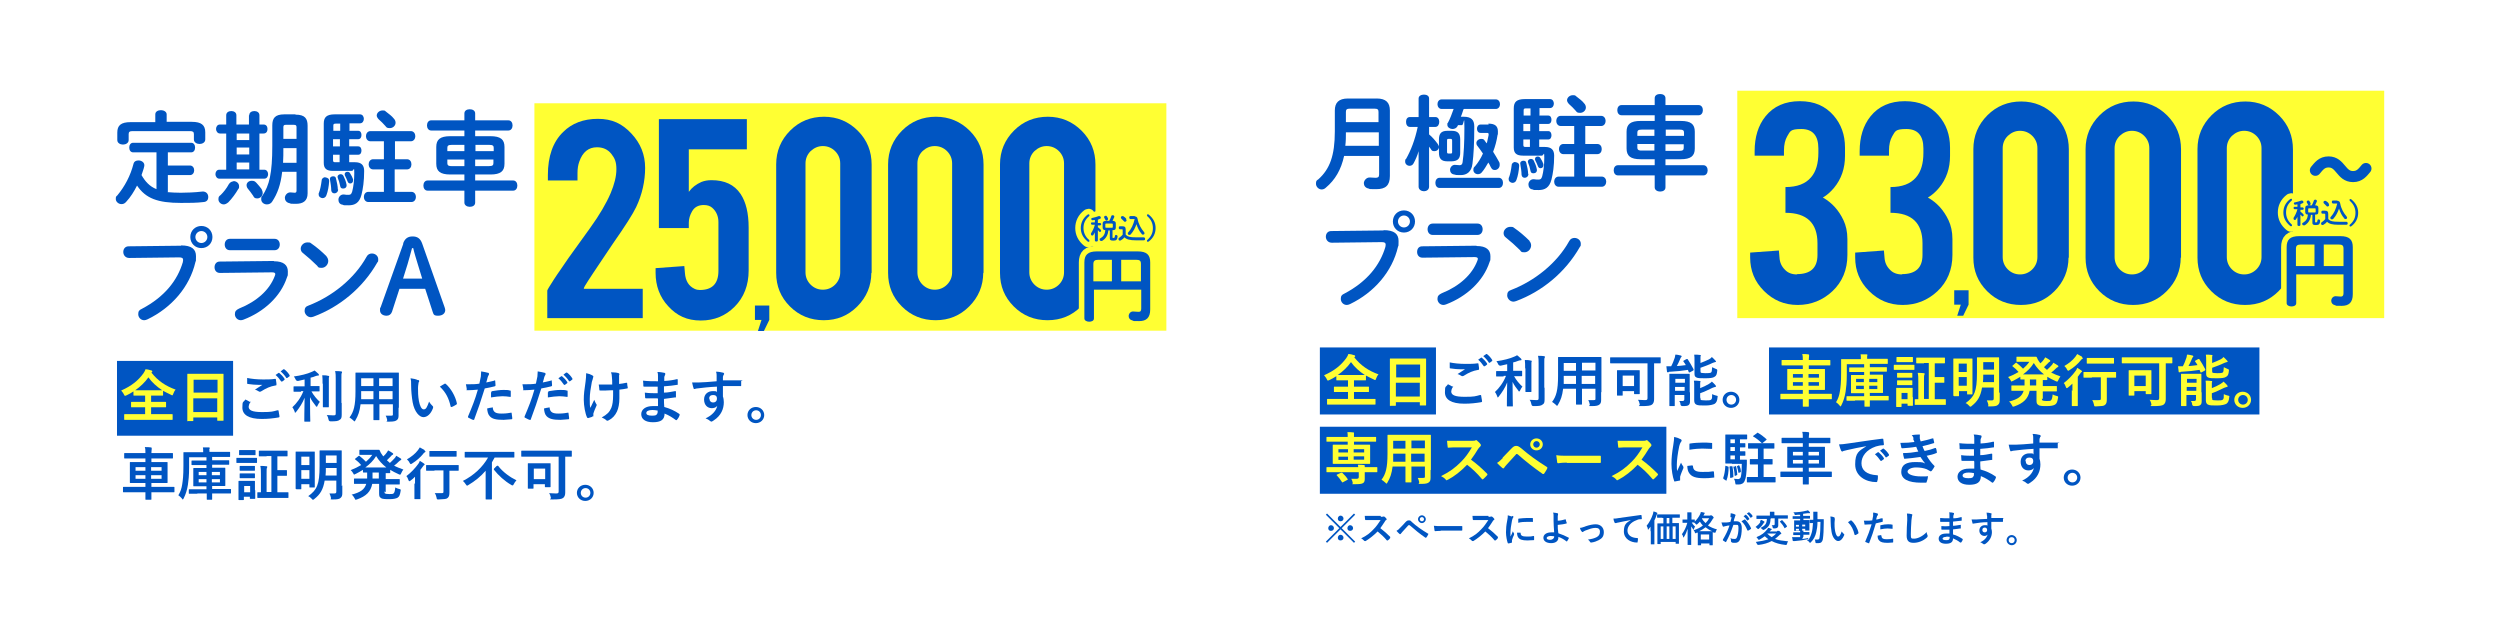 <?xml version="1.0" encoding="UTF-8"?>
<svg id="_レイヤー_1" data-name="レイヤー_1" xmlns="http://www.w3.org/2000/svg" width="294.7mm" height="75mm" version="1.1" viewBox="0 0 835.5 212.6">
  <!-- Generator: Adobe Illustrator 29.5.1, SVG Export Plug-In . SVG Version: 2.1.0 Build 141)  -->
  <defs>
    <style>
      .st0 {
        fill: #0055c2;
      }

      .st1 {
        fill: none;
        stroke: #0055c2;
        stroke-miterlimit: 10;
        stroke-width: 3.7px;
      }

      .st1, .st2, .st3 {
        stroke-linecap: round;
      }

      .st4 {
        fill: #fff;
      }

      .st5, .st2, .st3 {
        fill: #ff3;
      }

      .st2 {
        stroke-width: 3.7px;
      }

      .st2, .st3 {
        stroke: #ff3;
        stroke-linejoin: round;
      }

      .st3 {
        stroke-width: 3.7px;
      }
    </style>
  </defs>
  <rect class="st4" width="835.5" height="212.6"/>
  <g>
    <g>
      <rect class="st5" x="178.6" y="34.5" width="211.2" height="76"/>
      <g>
        <path class="st0" d="M183.1,58.5c0-6.3,1.7-11.1,5.1-14.4,2.9-2.9,6.8-4.4,11.6-4.4s8.1,1.6,11.2,4.9c3.1,3.3,4.6,7.1,4.6,11.5s-1,8.9-3,13.1c-1.1,2.3-3.7,6.4-7.7,12.1-1.1,1.6-2.7,4-4.9,7.3l-1.8,2.7c-1.2,1.8-2.1,3.2-2.7,4.2-.3.5-.4.8-.4,1h19.7v9.8h-31.9v-9.2c0-.2.7-1.4,2.2-3.7.7-1,1.4-2.2,2.3-3.4l2.6-3.8c1.5-2.1,3.9-5.4,7.2-10,3.1-4.3,5.4-8.2,6.9-11.7,1.2-2.9,1.9-5.5,1.9-8s-.6-3.7-1.7-5.1c-1.2-1.5-2.8-2.2-4.8-2.2-2.8,0-4.8,1.6-5.9,4.8-.4,1.1-.6,2.3-.6,3.8v2.5h-9.9v-1.8Z"/>
        <path class="st0" d="M230.2,49.8v14.3c1-1.4,2.4-2.5,4.2-3.3,1-.4,2.1-.6,3.4-.6,4.4,0,7.6,1.5,9.7,4.6,1.8,2.7,2.7,6.4,2.7,11.3v14.3c0,4.9-1.6,9-4.7,12.1-3,3-6.7,4.6-11.3,4.6s-8-1.6-10.9-4.8c-2.8-3-4.2-6.8-4.2-11.1v-1.6l9.6-.7.2,2.3c.2,2.7,1.3,4.4,3.2,5.3.6.3,1.2.4,1.8.4,4.1,0,6.2-2.1,6.2-6.4v-16.3c0-1.9-.7-3.6-2.1-4.8-.7-.6-1.6-.9-2.8-.9-1.8,0-3.1.7-3.9,2.1-.7,1.2-1.1,2.5-1.1,3.8v1.8h-10v-36.4h29.4v10.1h-19.3Z"/>
        <path class="st0" d="M252.3,106.9v-4.8h4.8v4.8l-1.8,3.7h-2l1.2-3.7h-2.2Z"/>
        <path class="st0" d="M291.2,91.1c0,4.4-1.6,8.2-4.7,11.3-3.1,3.1-6.8,4.6-11.2,4.6s-8.2-1.5-11.3-4.6c-3.1-3.1-4.6-6.8-4.6-11.2v-36.3c0-4.4,1.6-8.2,4.7-11.3,3.1-3.1,6.9-4.6,11.3-4.6s8.2,1.6,11.3,4.7c3.1,3.1,4.6,6.9,4.6,11.3v36.3ZM280.8,54.6c0-1.6-.6-3-1.7-4.1-1.1-1.1-2.5-1.7-4.1-1.7s-2.9.6-4.1,1.7c-1.1,1.1-1.7,2.5-1.7,4.1v36.4c0,1.6.6,3,1.7,4.1,1.1,1.1,2.5,1.7,4.1,1.7s3-.6,4.1-1.7c1.1-1.1,1.7-2.5,1.7-4.1v-36.4Z"/>
        <path class="st0" d="M328.6,91.1c0,4.4-1.6,8.2-4.7,11.3-3.1,3.1-6.8,4.6-11.2,4.6s-8.2-1.5-11.3-4.6c-3.1-3.1-4.6-6.8-4.6-11.2v-36.3c0-4.4,1.6-8.2,4.7-11.3,3.1-3.1,6.9-4.6,11.3-4.6s8.2,1.6,11.3,4.7c3.1,3.1,4.6,6.9,4.6,11.3v36.3ZM318.2,54.6c0-1.6-.6-3-1.7-4.1-1.1-1.1-2.5-1.7-4.1-1.7s-2.9.6-4.1,1.7c-1.1,1.1-1.7,2.5-1.7,4.1v36.4c0,1.6.6,3,1.7,4.1,1.1,1.1,2.5,1.7,4.1,1.7s3-.6,4.1-1.7c1.1-1.1,1.7-2.5,1.7-4.1v-36.4Z"/>
        <path class="st0" d="M366,91.1c0,4.4-1.6,8.2-4.7,11.3-3.1,3.1-6.8,4.6-11.2,4.6s-8.2-1.5-11.3-4.6c-3.1-3.1-4.6-6.8-4.6-11.2v-36.3c0-4.4,1.6-8.2,4.7-11.3,3.1-3.1,6.9-4.6,11.3-4.6s8.2,1.6,11.3,4.7c3.1,3.1,4.6,6.9,4.6,11.3v36.3ZM355.6,54.6c0-1.6-.6-3-1.7-4.1-1.1-1.1-2.5-1.7-4.1-1.7s-2.9.6-4.1,1.7c-1.1,1.1-1.7,2.5-1.7,4.1v36.4c0,1.6.6,3,1.7,4.1,1.1,1.1,2.5,1.7,4.1,1.7s3-.6,4.1-1.7c1.1-1.1,1.7-2.5,1.7-4.1v-36.4Z"/>
      </g>
      <g>
        <path class="st2" d="M380.2,84c3.1,0,4.2,1.2,4.2,3.7v15.7c0,2.8-1.3,3.9-3.7,3.9s-1.6,0-2.2-.2c-.9-.2-1.3-.8-1.3-1.5s.6-1.7,1.8-1.5c.4,0,.9.1,1.5.1s.9-.2.9-1.1v-6.3h-15.8v9.6c0,.8-.8,1.1-1.6,1.1s-1.6-.4-1.6-1.1v-18.7c0-2.5,1.1-3.7,4.2-3.7h13.6ZM371.6,94v-7.2h-4.5c-1.3,0-1.7.4-1.7,1.5v5.7h6.2ZM374.7,94h6.6v-5.8c0-1.1-.4-1.4-1.7-1.4h-4.9v7.2Z"/>
        <path class="st0" d="M380.2,84c3.1,0,4.2,1.2,4.2,3.7v15.7c0,2.8-1.3,3.9-3.7,3.9s-1.6,0-2.2-.2c-.9-.2-1.3-.8-1.3-1.5s.6-1.7,1.8-1.5c.4,0,.9.1,1.5.1s.9-.2.9-1.1v-6.3h-15.8v9.6c0,.8-.8,1.1-1.6,1.1s-1.6-.4-1.6-1.1v-18.7c0-2.5,1.1-3.7,4.2-3.7h13.6ZM371.6,94v-7.2h-4.5c-1.3,0-1.7.4-1.7,1.5v5.7h6.2ZM374.7,94h6.6v-5.8c0-1.1-.4-1.4-1.7-1.4h-4.9v7.2Z"/>
        <g>
          <path class="st3" d="M363.5,71.7c0,0,.2-.1.3-.1.2,0,.3.2.3.3s0,.2-.1.3c-1.4,1.2-1.9,2.5-1.9,4s.6,2.9,1.9,4c0,0,.1.2.1.3,0,.2-.2.3-.3.3s-.2,0-.3-.1c-1.6-1.3-2.3-2.8-2.3-4.5s.7-3.3,2.3-4.5Z"/>
          <path class="st3" d="M366.1,77.2c-.2.5-.4.9-.7,1.3-.1.2-.3.2-.4.2-.2,0-.4-.2-.4-.4s0-.2,0-.3c.5-.8,1-1.7,1.3-2.9h-.9c-.2,0-.4-.2-.4-.4s.1-.4.3-.4h1v-.8c-.2,0-.5,0-.7.1-.3,0-.5-.2-.5-.4s.1-.4.4-.4c.7-.1,1.5-.4,2.1-.6,0,0,.1,0,.2,0,.3,0,.5.3.5.5s0,.3-.3.4c-.2.1-.5.2-.7.3v1.1h.7c.2,0,.4.2.4.4s-.1.4-.4.4h-.7v.6c.4.3.7.6,1,.9,0,.1.1.2.1.3,0,.2-.2.4-.4.4s-.2,0-.3-.2c-.1-.1-.2-.3-.4-.4v3.4c0,.3-.2.4-.5.4s-.5-.1-.5-.4v-3.1ZM370.4,77c-.1,1.6-.9,2.8-2.1,3.5,0,0-.2,0-.3,0-.3,0-.5-.2-.5-.5s0-.3.3-.4c1-.6,1.5-1.4,1.6-2.7-.6,0-.9-.3-.9-.9v-1.2c0-.7.3-1,1.2-1h1c.3-.5.5-1,.7-1.6,0-.2.3-.3.5-.3s.5.2.5.4,0,.1,0,.2c-.2.5-.4.9-.6,1.3.3,0,.5,0,.8.2.3.2.3.5.3.8v1.2c0,.8-.4.9-1.1.9v2.4c0,.2,0,.2.3.2s.4,0,.5-.6c0-.3.2-.4.4-.4s.5.2.5.5c-.1,1.1-.4,1.4-1.4,1.4s-1.2-.2-1.2-.8v-2.6h-.5ZM370.3,73c0,0,0,.2,0,.2,0,.3-.3.5-.5.5s-.3,0-.4-.3c-.1-.2-.3-.5-.4-.7,0,0,0-.2,0-.2,0-.2.2-.4.5-.4s.3,0,.4.2c.2.2.3.5.4.7ZM371.5,76.1c.3,0,.4,0,.4-.3v-.8c0-.2,0-.3-.4-.3h-1.7c-.3,0-.4,0-.4.3v.8c0,.3.1.3.4.3h1.7Z"/>
          <path class="st3" d="M376.3,78.5c.6.6,1.4.8,3.4.8s1.7,0,2.5,0c.3,0,.5.2.5.5s-.1.5-.5.5c-.8,0-1.5,0-2.5,0-2.2,0-3.2-.3-3.9-1-.3.4-.7.7-1.2,1-.1,0-.2.1-.3.1-.3,0-.5-.2-.5-.5s0-.3.3-.5c.4-.3.8-.6,1.1-1v-1.5c0-.2,0-.3-.3-.3h-.6c-.3,0-.4-.2-.4-.5s.1-.5.4-.5h.8c.8,0,1.1.3,1.1,1.1v1.6ZM376.3,73.2c.1.1.2.3.2.4,0,.3-.3.5-.5.5s-.3,0-.4-.2c-.3-.3-.5-.5-.8-.8-.1-.1-.2-.2-.2-.4,0-.3.2-.5.5-.5s.2,0,.4.1c.3.2.7.5.9.8ZM379.2,72.3c.6,0,.9.3,1,.9.3,1.7,1.1,3.1,2.1,4.3.1.1.2.3.2.4,0,.3-.2.5-.5.5s-.3,0-.5-.3c-.8-.9-1.3-2-1.7-3.2-.4,1.2-1,2.4-1.9,3.4-.2.2-.3.2-.5.2-.3,0-.5-.2-.5-.5s0-.2.2-.4c1-1.1,1.7-2.6,2.1-4.4,0,0,0,0-.1,0h-1.3c-.2,0-.4-.2-.4-.5s.1-.5.4-.5h1.5Z"/>
          <path class="st3" d="M383.9,80.7c0,0-.2.1-.3.1-.2,0-.3-.2-.3-.3s0-.2.1-.3c1.4-1.2,1.9-2.5,1.9-4s-.6-2.9-1.9-4c0,0-.1-.2-.1-.3,0-.2.2-.3.3-.3s.2,0,.3.1c1.6,1.3,2.3,2.8,2.3,4.5s-.7,3.3-2.3,4.5Z"/>
        </g>
        <g>
          <path class="st0" d="M363.5,71.7c0,0,.2-.1.3-.1.2,0,.3.2.3.3s0,.2-.1.3c-1.4,1.2-1.9,2.5-1.9,4s.6,2.9,1.9,4c0,0,.1.2.1.3,0,.2-.2.3-.3.3s-.2,0-.3-.1c-1.6-1.3-2.3-2.8-2.3-4.5s.7-3.3,2.3-4.5Z"/>
          <path class="st0" d="M366.1,77.2c-.2.5-.4.9-.7,1.3-.1.2-.3.2-.4.2-.2,0-.4-.2-.4-.4s0-.2,0-.3c.5-.8,1-1.7,1.3-2.9h-.9c-.2,0-.4-.2-.4-.4s.1-.4.3-.4h1v-.8c-.2,0-.5,0-.7.1-.3,0-.5-.2-.5-.4s.1-.4.4-.4c.7-.1,1.5-.4,2.1-.6,0,0,.1,0,.2,0,.3,0,.5.3.5.5s0,.3-.3.4c-.2.1-.5.2-.7.3v1.1h.7c.2,0,.4.2.4.4s-.1.4-.4.4h-.7v.6c.4.3.7.6,1,.9,0,.1.1.2.1.3,0,.2-.2.4-.4.4s-.2,0-.3-.2c-.1-.1-.2-.3-.4-.4v3.4c0,.3-.2.4-.5.4s-.5-.1-.5-.4v-3.1ZM370.4,77c-.1,1.6-.9,2.8-2.1,3.5,0,0-.2,0-.3,0-.3,0-.5-.2-.5-.5s0-.3.3-.4c1-.6,1.5-1.4,1.6-2.7-.6,0-.9-.3-.9-.9v-1.2c0-.7.3-1,1.2-1h1c.3-.5.5-1,.7-1.6,0-.2.3-.3.5-.3s.5.2.5.4,0,.1,0,.2c-.2.5-.4.9-.6,1.3.3,0,.5,0,.8.2.3.2.3.5.3.8v1.2c0,.8-.4.9-1.1.9v2.4c0,.2,0,.2.3.2s.4,0,.5-.6c0-.3.2-.4.4-.4s.5.2.5.5c-.1,1.1-.4,1.4-1.4,1.4s-1.2-.2-1.2-.8v-2.6h-.5ZM370.3,73c0,0,0,.2,0,.2,0,.3-.3.5-.5.5s-.3,0-.4-.3c-.1-.2-.3-.5-.4-.7,0,0,0-.2,0-.2,0-.2.2-.4.5-.4s.3,0,.4.2c.2.2.3.5.4.7ZM371.5,76.1c.3,0,.4,0,.4-.3v-.8c0-.2,0-.3-.4-.3h-1.7c-.3,0-.4,0-.4.3v.8c0,.3.1.3.4.3h1.7Z"/>
          <path class="st0" d="M376.3,78.5c.6.6,1.4.8,3.4.8s1.7,0,2.5,0c.3,0,.5.2.5.5s-.1.5-.5.5c-.8,0-1.5,0-2.5,0-2.2,0-3.2-.3-3.9-1-.3.4-.7.7-1.2,1-.1,0-.2.1-.3.1-.3,0-.5-.2-.5-.5s0-.3.3-.5c.4-.3.8-.6,1.1-1v-1.5c0-.2,0-.3-.3-.3h-.6c-.3,0-.4-.2-.4-.5s.1-.5.4-.5h.8c.8,0,1.1.3,1.1,1.1v1.6ZM376.3,73.2c.1.1.2.3.2.4,0,.3-.3.5-.5.5s-.3,0-.4-.2c-.3-.3-.5-.5-.8-.8-.1-.1-.2-.2-.2-.4,0-.3.2-.5.5-.5s.2,0,.4.1c.3.2.7.5.9.8ZM379.2,72.3c.6,0,.9.3,1,.9.3,1.7,1.1,3.1,2.1,4.3.1.1.2.3.2.4,0,.3-.2.5-.5.5s-.3,0-.5-.3c-.8-.9-1.3-2-1.7-3.2-.4,1.2-1,2.4-1.9,3.4-.2.2-.3.2-.5.2-.3,0-.5-.2-.5-.5s0-.2.2-.4c1-1.1,1.7-2.6,2.1-4.4,0,0,0,0-.1,0h-1.3c-.2,0-.4-.2-.4-.5s.1-.5.4-.5h1.5Z"/>
          <path class="st0" d="M383.9,80.7c0,0-.2.1-.3.1-.2,0-.3-.2-.3-.3s0-.2.1-.3c1.4-1.2,1.9-2.5,1.9-4s-.6-2.9-1.9-4c0,0-.1-.2-.1-.3,0-.2.2-.3.3-.3s.2,0,.3.1c1.6,1.3,2.3,2.8,2.3,4.5s-.7,3.3-2.3,4.5Z"/>
        </g>
        <rect class="st5" x="366.3" y="88.4" width="3.9" height="3.9"/>
      </g>
      <g>
        <path class="st0" d="M56,64.2c1.3.1,2.7.2,4.4.2s4.8-.1,7.2-.4c1.3-.1,2,.8,2,1.8s-.5,1.6-1.5,1.7c-2.4.3-4.8.3-7.6.3-7.8,0-11.8-1.5-14.7-5.8-1,2-2.2,3.9-3.6,5.4-.5.6-1,.8-1.6.8-1,0-1.9-.8-1.9-1.7s.1-.8.5-1.2c2.5-3,4.4-6.6,5.4-10.5.2-.9.9-1.2,1.7-1.2,1.1,0,2.2.8,1.9,2-.2,1-.6,1.9-.9,2.9,1.2,2.1,2.7,3.8,5,4.7v-12.3h-7.8c-.9,0-1.3-.8-1.3-1.6s.4-1.6,1.3-1.6h19.4c.9,0,1.3.8,1.3,1.6s-.4,1.6-1.3,1.6h-7.8v4.4h7.4c.9,0,1.4.8,1.4,1.6s-.5,1.6-1.4,1.6h-7.4v5.6ZM51.9,38.2c0-1,1-1.4,1.9-1.4s1.9.5,1.9,1.4v2.5h8.4c3.2,0,4.5,1.1,4.5,3.5v2.4c0,1-1,1.5-1.9,1.5s-1.9-.5-1.9-1.5v-1.8c0-.7-.3-1-1.3-1h-19.2c-1,0-1.3.3-1.3,1v2c0,1-1,1.5-1.9,1.5s-1.9-.5-1.9-1.5v-2.5c0-2.4,1.2-3.5,4.5-3.5h8.2v-2.5Z"/>
        <path class="st0" d="M83.3,38.5c0-1,.9-1.4,1.7-1.4s1.7.4,1.7,1.4v3.1h1.4c.9,0,1.3.7,1.3,1.5s-.4,1.5-1.3,1.5h-1.4v12.1h1.6c.9,0,1.3.8,1.3,1.5s-.4,1.5-1.3,1.5h-15c-.8,0-1.3-.8-1.3-1.5s.4-1.5,1.3-1.5h2.3v-12.1h-2.1c-.8,0-1.3-.8-1.3-1.5s.4-1.5,1.3-1.5h2.1v-3.1c0-1,.9-1.4,1.7-1.4s1.7.4,1.7,1.4v3.1h4.2v-3.1ZM78,60.5c1,0,1.9.7,1.9,1.7s-.1.6-.3,1c-.8,1.4-2.1,3.2-3.3,4.4-.5.4-1,.7-1.5.7-1,0-1.8-.8-1.8-1.7s.2-1,.8-1.5c.9-.9,1.9-2.1,2.7-3.6.4-.6,1-.9,1.5-.9ZM79.1,44.6v2.2h4.2v-2.2h-4.2ZM79.1,51.6h4.2v-2.3h-4.2v2.3ZM83.3,54.3h-4.2v2.3h4.2v-2.3ZM87.4,63.3c.3.4.4.8.4,1.2,0,1-.9,1.8-1.8,1.8s-1.1-.3-1.4-.9c-.6-.9-1.3-1.8-1.8-2.4-.3-.4-.4-.8-.4-1.1,0-.9.8-1.5,1.7-1.5s1.1.2,1.6.7c.5.5,1.3,1.5,1.9,2.3ZM98.8,38.3c3.1,0,4,1.3,4,3.7v22.6c0,2.6-1.6,3.5-3.9,3.5s-1.4,0-2.1-.2c-1.1-.2-1.6-1-1.6-1.8s.8-2,2.1-1.8c.4,0,.8.1,1.2.1s.6-.2.6-.7v-6.3h-4.8c-.5,4.4-1.6,7.3-3.3,9.9-.4.7-1.1,1-1.8,1-1,0-1.9-.7-1.9-1.7s.1-.8.4-1.2c2.3-3.5,3.3-7.4,3.3-16.7v-6.8c0-2.4.9-3.7,4-3.7h3.7ZM99.1,49.5h-4.4c0,1.6,0,3.3-.1,4.9h4.5v-4.9ZM95.5,41.7c-.6,0-.8.2-.8.8v3.9h4.4v-3.9c0-.6-.2-.8-.9-.8h-2.7Z"/>
        <path class="st0" d="M108.8,59.3c.6,0,1.3.4,1.2,1.3-.1,1.6-.4,3.3-.9,4.6-.2.7-.8,1-1.3,1s-1.3-.4-1.3-1.2,0-.3.1-.6c.4-1,.7-2.5.9-4.1,0-.7.7-1.1,1.2-1.1ZM116.7,43.7h3c.8,0,1.1.7,1.1,1.4s-.3,1.4-1.1,1.4h-3v2.4h3c.8,0,1.1.7,1.1,1.4s-.3,1.4-1.1,1.4h-3v2.5h1.9c2.2,0,3.1,1,3.1,2.9,0,3.5-.4,6-.9,8-.7,2.7-2.2,3.5-4.3,3.5s-1.4,0-2-.2c-1-.1-1.4-.9-1.4-1.7s.7-1.9,2-1.7c.4.1.8.1,1.3.1.8,0,1-.2,1.3-1.1.4-1.5.7-3.7.7-6.2s-.2-.7-.8-.7h-6.3c-2.2,0-3.1-.8-3.1-2.7v-13.1c0-2.1.9-3.1,3.7-3.1h8.4c.9,0,1.3.8,1.3,1.5s-.4,1.5-1.3,1.5h-3.5v2.4ZM113,63.3c0,.8-.6,1.3-1.2,1.3s-1-.3-1.1-1c0-1-.2-2.4-.4-3.5-.2-.8.4-1.2,1-1.2s.9.2,1,.8c.3,1.2.6,2.6.6,3.6ZM112.2,41.3c-.7,0-.8.2-.8.7v1.7h2.3v-2.4h-1.4ZM113.6,48.9v-2.4h-2.3v2.4h2.3ZM113.6,51.7h-2.3v1.8c0,.6.2.7.8.7h1.4v-2.5ZM115.8,61.6c.2.9-.4,1.4-1.1,1.4s-.9-.3-1-.8c-.2-1.1-.5-2-.8-2.7,0-.1-.1-.3-.1-.4,0-.5.5-.9,1-.9s.8.2,1,.6c.4.8.8,1.8,1,2.8ZM118,59.9c0,.2,0,.3,0,.4,0,.6-.4,1-.9,1s-.7-.2-.9-.6c-.3-.8-.6-1.4-.9-2-.1-.2-.1-.3-.1-.5,0-.5.4-.8.9-.8s.7.2.9.5c.4.6.8,1.4,1,2ZM131.9,53.2h4.1c1,0,1.5.8,1.5,1.7s-.5,1.7-1.5,1.7h-4.1v7.5h5.6c1,0,1.5.9,1.5,1.7s-.5,1.7-1.5,1.7h-14.4c-1,0-1.5-.9-1.5-1.7s.5-1.7,1.5-1.7h5.2v-7.5h-3.6c-1,0-1.5-.9-1.5-1.7s.5-1.7,1.5-1.7h3.6v-6h-4.5c-1,0-1.5-.9-1.5-1.7s.5-1.7,1.5-1.7h13.5c1,0,1.5.9,1.5,1.7s-.5,1.7-1.5,1.7h-5.3v6ZM131.6,39.6c.4.4.6.9.6,1.4,0,1-.9,1.8-1.9,1.8s-1.1-.2-1.5-.7c-.7-.8-1.5-1.6-2.2-2.2-.4-.4-.7-.9-.7-1.3,0-.9.9-1.7,1.9-1.7s.8.1,1.2.4c.9.7,2,1.5,2.6,2.3Z"/>
        <path class="st0" d="M163.9,45.5c3.4,0,4.7,1.1,4.7,3.6v5.6c0,2.5-1.3,3.6-4.7,3.6h-5.1v2h12.7c.9,0,1.4.8,1.4,1.7s-.5,1.7-1.4,1.7h-12.7v4c0,1-.9,1.4-1.8,1.4s-1.8-.5-1.8-1.4v-4h-12.3c-.9,0-1.4-.8-1.4-1.7s.5-1.7,1.4-1.7h12.3v-2h-4.7c-3.4,0-4.7-1.1-4.7-3.6v-5.6c0-2.5,1.3-3.6,4.7-3.6h4.7v-1.9h-11.1c-.9,0-1.4-.8-1.4-1.7s.5-1.7,1.4-1.7h11.1v-2.3c0-1,.9-1.4,1.8-1.4s1.8.4,1.8,1.4v2.3h11.1c.9,0,1.4.8,1.4,1.7s-.5,1.7-1.4,1.7h-11.1v1.9h5.1ZM155.2,50.5v-2.1h-4.2c-1.2,0-1.5.3-1.5,1v1.1h5.7ZM155.2,55.5v-2.2h-5.7v1.2c0,1,.8,1,1.5,1h4.2ZM158.8,50.5h6.2v-1.1c0-.7-.3-1-1.5-1h-4.6v2.1ZM158.8,53.3v2.2h4.6c1.2,0,1.5-.3,1.5-1v-1.2h-6.2Z"/>
        <path class="st0" d="M60.5,82c3.6,0,5,1.3,5,3.6s0,1.2-.2,2c-1.9,8.2-7.9,15.2-16,19.1-.4.2-.8.3-1.1.3-1.2,0-2-1-2-2s.3-1.4,1.2-1.8c7.6-4,11.9-9.5,13.7-15.6,0-.3.1-.5.1-.7,0-.7-.4-.9-1.4-.9l-16.6.2c-1.3,0-2-1-2-2s.6-1.9,1.8-1.9l17.5-.2ZM71,79.2c0,2.1-1.6,3.7-3.7,3.7s-3.7-1.6-3.7-3.7,1.6-3.7,3.7-3.7,3.7,1.6,3.7,3.7ZM65.3,79.2c0,1.1.9,2,2,2s2-.9,2-2-.9-2-2-2-2,.9-2,2Z"/>
        <path class="st0" d="M91.6,87.3c3.2,0,4.6,1.3,4.6,3.4s-.1,1.2-.3,2c-2.1,6.4-7.7,11.5-14.5,14.1-.3.1-.6.2-.9.2-1.2,0-2-1-2-2s.4-1.4,1.4-1.9c6-2.4,10.2-6.3,11.9-10.8.1-.3.2-.5.2-.7,0-.4-.3-.6-1.1-.6l-17.4.2c-1.2,0-1.8-.9-1.8-1.9s.6-1.9,1.7-1.9l18.1-.2ZM91.8,79.8c1.1,0,1.7.9,1.7,1.9s-.6,1.9-1.7,1.9h-15c-1.1,0-1.7-.9-1.7-1.9s.6-1.9,1.7-1.9h15Z"/>
        <path class="st0" d="M109.1,85.7c.4.4.6,1,.6,1.5,0,1.2-1,2.3-2.2,2.3s-1.1-.2-1.5-.7c-1.5-1.5-3.2-3-4.7-4.2-.6-.4-.8-1-.8-1.5,0-1.1,1-2.1,2.2-2.1s.9.1,1.4.4c1.6,1.1,3.4,2.6,5.1,4.3ZM124.3,84.7c1.1,0,2.1.8,2.1,1.9s-.1.7-.3,1.1c-4.9,8.6-12.7,14.9-21.3,18.1-.3.1-.7.2-.9.2-1.2,0-2.1-1.1-2.1-2.1s.4-1.5,1.3-1.8c7.8-3,15.3-8.9,19.4-16.3.4-.8,1.1-1.1,1.8-1.1Z"/>
        <path class="st0" d="M134.7,81.4c.6-1.7,1.6-2.4,3.2-2.4s2.6.7,3.2,2.4l7.5,21.3c.1.3.2.7.2.9,0,1.1-.9,1.9-2.4,1.9s-1.5-.5-1.8-1.3l-2.5-7.7h-8.6l-2.5,7.7c-.3.8-.9,1.3-1.8,1.3-1.4,0-2.2-.8-2.2-1.8s0-.7.2-1l7.6-21.3ZM137.7,82.9c-.5,1.8-1,3.8-1.5,5.4l-1.5,4.8h6.4l-1.5-4.9c-.5-1.7-1.1-3.5-1.5-5.3h-.2Z"/>
      </g>
      <rect class="st0" x="39.1" y="120.6" width="38.8" height="25"/>
      <g>
        <path class="st5" d="M50.6,124.5c2.2,2.8,4.8,4.5,8.1,5.7-.4.4-.6.9-.8,1.4-.1.3-.2.5-.3.5s-.2,0-.5-.2c-.9-.4-1.8-.9-2.6-1.3v1.4c0,.2,0,.2-.2.2s-.7,0-2.5,0h-1.3v2.1h2.2c1.8,0,2.5,0,2.6,0,.2,0,.2,0,.2.2v1.4c0,.2,0,.2-.2.2s-.7,0-2.6,0h-2.2v2.3h4.5c1.7,0,2.3,0,2.5,0,.2,0,.2,0,.2.2v1.5c0,.2,0,.2-.2.2s-.7,0-2.5,0h-10.8c-1.7,0-2.4,0-2.5,0-.2,0-.2,0-.2-.2v-1.5c0-.2,0-.2.2-.2s.7,0,2.5,0h4.3v-2.3h-1.9c-1.8,0-2.5,0-2.6,0-.2,0-.2,0-.2-.2v-1.4c0-.2,0-.2.2-.2s.7,0,2.6,0h1.9v-2.1h-1.2c-1.7,0-2.3,0-2.5,0-.2,0-.2,0-.2-.2v-1.2c-.7.5-1.5.9-2.3,1.3-.2,0-.4.2-.5.2s-.2-.1-.4-.5c-.2-.5-.6-.9-.9-1.3,3.6-1.6,5.7-3.4,7.4-5.7.3-.5.6-.9.7-1.4.7,0,1.4.2,2,.4.2,0,.3.2.3.3s0,.2-.2.3l-.2.2ZM51.9,130.4c1.3,0,2,0,2.3,0-1.8-1.2-3.4-2.6-4.6-4.3-1.2,1.7-2.7,3.1-4.4,4.3.3,0,1,0,2.1,0h4.6Z"/>
        <path class="st5" d="M62.8,140.8c-.2,0-.2,0-.2-.2s0-1.3,0-6.8v-3.7c0-3.7,0-4.8,0-5,0-.2,0-.2.2-.2s.8,0,2.6,0h6.5c1.8,0,2.5,0,2.6,0,.2,0,.2,0,.2.2s0,1.3,0,4.4v4.2c0,5.5,0,6.6,0,6.7,0,.2,0,.2-.2.2h-1.7c-.2,0-.2,0-.2-.2v-.9h-8v1c0,.2,0,.2-.2.2h-1.7ZM64.7,131.2h8v-4.3h-8v4.3ZM72.6,137.7v-4.6h-8v4.6h8Z"/>
        <path class="st0" d="M83.6,134.2c.2,0,.2.2,0,.3-.3.4-.5,1.1-.5,1.4,0,1.2,1.2,1.8,4.5,1.8s3.6-.2,5.1-.6c.3,0,.4,0,.4.2,0,.4.3,1.4.3,1.9,0,.2,0,.2-.3.3-1.8.3-3.5.5-5.6.5-4.4,0-6.5-1.4-6.5-3.8s.3-1.6,1-2.7c.5.2,1,.5,1.5.8ZM87.9,126.8c1.4,0,2.7,0,4-.2.2,0,.3,0,.3.2,0,.4.2,1,.2,1.6,0,.3,0,.4-.3.4-1.8.3-3.1.9-4.7,1.9-.2.1-.3.2-.5.2s-.3,0-.4-.1c-.4-.2-.8-.5-1.3-.6,1-.6,1.8-1.2,2.5-1.6-.4,0-1,0-1.4,0-.8,0-2.4-.1-3.5-.3-.2,0-.2-.1-.2-.3,0-.5,0-1,0-1.7,1.4.3,3.3.5,5.3.5ZM93,124.6c0,0,.2,0,.3,0,.6.5,1.3,1.2,1.8,2,0,.1,0,.2,0,.3l-.8.6c-.1,0-.2,0-.3,0-.6-.9-1.2-1.6-1.9-2.2l1-.7ZM94.7,123.4c.1,0,.2,0,.3,0,.7.5,1.4,1.3,1.8,2,0,.1,0,.2,0,.3l-.8.6c-.2.1-.2,0-.3,0-.5-.8-1.1-1.5-1.9-2.2l.9-.7Z"/>
        <path class="st0" d="M100.6,130.9c-1.7,0-2.2,0-2.3,0-.2,0-.2,0-.2-.2v-1.4c0-.2,0-.2.2-.2s.7,0,2.3,0h1.2v-2.3c-.7.2-1.5.3-2.2.5q-.6,0-.8-.5c-.2-.4-.4-.8-.6-1,2.3-.3,4.6-.9,5.9-1.5.5-.2.7-.3,1-.5.6.4.9.8,1.3,1.1.1.2.2.2.2.4s-.2.2-.4.2c-.2,0-.5.1-.8.2-.5.2-1,.4-1.6.5v2.8h.5c1.6,0,2.2,0,2.3,0,.2,0,.2,0,.2.2v1.4c0,.2,0,.2-.2.2s-.7,0-2.3,0h-.2c.7,1.3,1.8,2.6,2.8,3.5-.3.3-.6.9-.8,1.3,0,.2-.2.3-.3.3s-.2,0-.3-.3c-.7-.9-1.4-1.8-1.9-2.9,0,4.6.1,7.7.1,8s0,.2-.2.2h-1.6c-.2,0-.2,0-.2-.2,0-.3,0-3.4.1-7.8-.7,1.8-1.7,3.3-2.8,4.7-.2.2-.2.3-.3.3s-.2,0-.2-.3c-.2-.5-.5-1.2-.8-1.5,1.4-1.3,2.8-3.1,3.7-5.4h-.8ZM107.8,128.2c0-1.3,0-1.9-.1-2.8.7,0,1.3,0,2,.2.2,0,.3,0,.3.2s0,.3-.1.4c0,.3,0,.6,0,2v5.2c0,1.6,0,2.4,0,2.5,0,.2,0,.2-.2.2h-1.6c-.2,0-.2,0-.2-.2s0-.9,0-2.5v-5.2ZM114.2,134.7c0,1.3,0,2.8,0,3.8s-.1,1.5-.7,1.8c-.5.4-1.1.5-3,.5q-.6,0-.7-.6c-.1-.6-.3-1.1-.6-1.5.8,0,1.5.1,2.2.1s.8-.1.8-.7v-11.4c0-1.2,0-1.8-.2-2.7.7,0,1.4,0,2,.1.2,0,.3.1.3.2,0,.2,0,.3-.1.4-.1.2-.1.6-.1,1.9v8Z"/>
        <path class="st0" d="M133.2,136.3c0,.9,0,1.8,0,2.6s-.2,1.2-.6,1.5c-.4.3-.9.5-2.5.5s-.6,0-.7-.6c-.1-.6-.3-1-.5-1.4.8,0,1.1,0,1.8,0s.6-.2.6-.6v-3.2h-4.5v2.3c0,1.8,0,2.7,0,2.8,0,.2,0,.2-.2.2h-1.6c-.2,0-.2,0-.2-.2s0-1,0-2.8v-2.3h-4.3c-.3,2.4-.8,3.8-1.7,5.3-.2.3-.2.4-.3.4s-.2,0-.4-.3c-.5-.5-.9-.7-1.3-1,1.4-1.8,2-4,2-8.6v-3.1c0-2,0-3,0-3.1,0-.2,0-.2.2-.2s.8,0,2.6,0h8.9c1.8,0,2.5,0,2.6,0,.2,0,.2,0,.2.2s0,1.1,0,3.1v8.4ZM124.8,133.4v-2.7h-4.1v.2c0,.9,0,1.7,0,2.5h4.2ZM124.8,129v-2.6h-4.1v2.6h4.1ZM126.7,126.4v2.6h4.5v-2.6h-4.5ZM131.2,133.4v-2.7h-4.5v2.7h4.5Z"/>
        <path class="st0" d="M139.8,127c.2,0,.3.2.3.3s0,.3-.2.5c0,.2-.2,1-.2,1.9,0,1.2,0,2.6.3,4.3.3,1.5.8,2.8,1.6,2.8s1.1-.7,1.8-2.6c.4.7.8,1.1,1.2,1.5.2.2.2.4.1.7-.7,1.9-1.9,3-3.2,3s-3-1.7-3.6-5c-.3-1.8-.5-3.8-.5-5.5s0-1.6-.2-2.5c.9.1,1.8.3,2.4.6ZM148.6,128.2c0,0,.2,0,.2,0s.1,0,.2.1c1.7,1.5,3.2,4.1,3.7,6.5,0,.2,0,.3-.2.4-.5.3-1,.6-1.5.8-.2,0-.4,0-.4-.2-.6-2.7-1.6-4.7-3.6-6.6.7-.5,1.2-.7,1.5-.9Z"/>
        <path class="st0" d="M165.2,127.1c.2,0,.3,0,.3.2,0,.4.1,1,.1,1.4,0,.2,0,.3-.3.4-1.2.3-2.1.5-3.3.7-1.3,4.2-2.3,7.1-3.5,10.3,0,.3-.2.2-.4.2-.2,0-1.1-.5-1.5-.7-.2,0-.2-.2-.2-.4,1.4-3.3,2.4-5.8,3.3-9-1.1.1-2.4.2-3.3.2s-.4,0-.4-.3c0-.4-.2-1-.3-1.7.4,0,.6,0,1.4,0s2,0,3.1-.2c.2-.8.3-1.6.5-2.4,0-.6.1-1.1.1-1.7,1,.2,1.8.3,2.4.5.2,0,.2.2.2.3s0,.2,0,.3c-.2.3-.3.5-.4.8-.2.7-.3,1.3-.5,1.8.7-.1,1.8-.4,2.7-.6ZM164.4,136.1c.2,0,.3,0,.3.3.2,1.4,1.1,1.8,2.9,1.8s2.4-.2,3.2-.3c.2,0,.2,0,.2.2,0,.5.2,1.1.2,1.7,0,.2,0,.3-.3.3-.6,0-1.9.2-2.6.2-2.5,0-3.8-.3-4.6-1.2-.6-.6-.8-1.5-.9-2.6.6-.2,1.4-.3,1.6-.3ZM164.2,131.1c0-.3,0-.3.3-.4,1.2-.2,2.6-.4,3.7-.4s1.6,0,2.2.2c.3,0,.3,0,.3.3,0,.5,0,1,0,1.5,0,.3,0,.4-.4.3-.7-.1-1.5-.2-2.4-.2s-2.6.2-3.8.4c0-.7,0-1.3,0-1.7Z"/>
        <path class="st0" d="M184.1,127.1c.2,0,.3,0,.3.2,0,.4.1,1,.1,1.4,0,.2,0,.3-.3.4-1.2.3-2.1.5-3.3.7-1.3,4.2-2.3,7.1-3.5,10.3,0,.3-.2.2-.4.2-.2,0-1.1-.5-1.5-.7-.2,0-.2-.2-.2-.4,1.4-3.3,2.4-5.8,3.3-9-1.1.1-2.4.2-3.3.2s-.4,0-.4-.3c0-.4-.2-1-.3-1.7.4,0,.6,0,1.4,0s2,0,3.1-.2c.2-.8.3-1.6.5-2.4,0-.6.1-1.1.1-1.7,1,.2,1.8.3,2.4.5.2,0,.2.2.2.3s0,.2,0,.3c-.2.3-.3.5-.4.8-.2.7-.3,1.3-.5,1.8.7-.1,1.8-.4,2.7-.6ZM183.4,136.1c.2,0,.3,0,.3.3.2,1.4,1.1,1.8,2.9,1.8s2.4-.2,3.2-.3c.2,0,.2,0,.2.2,0,.5.2,1.1.2,1.7,0,.2,0,.3-.3.3-.6,0-1.8.2-2.6.2-2.4,0-3.7-.3-4.6-1.2-.6-.6-.8-1.5-.9-2.6.6-.2,1.4-.3,1.6-.3ZM183.2,131.1c0-.3,0-.3.3-.4,1.2-.2,2.6-.4,3.7-.4s1.6,0,2.2.2c.3,0,.3,0,.3.3,0,.5,0,1,0,1.5,0,.3,0,.4-.4.3-.7-.1-1.5-.2-2.4-.2s-2.6.2-3.8.4c0-.7,0-1.3,0-1.7ZM187.5,125.7c0,0,.2,0,.3,0,.6.5,1.3,1.2,1.8,2,0,.1,0,.2,0,.3l-.8.6c-.1,0-.2,0-.3,0-.6-.9-1.2-1.6-1.9-2.2l1-.7ZM189.2,124.5c.1,0,.2,0,.3,0,.7.5,1.4,1.3,1.8,2,0,.1,0,.2,0,.3l-.8.6c-.2.1-.2,0-.3,0-.5-.8-1.1-1.5-1.9-2.2l.9-.7Z"/>
        <path class="st0" d="M198.1,139c0,.1,0,.2-.2.3-.6.2-.9.3-1.3.4-.2,0-.3,0-.4-.2-.6-1.2-1.1-3.9-1.1-5.9s.2-3.3.6-6.1c.1-.9.2-1.7.2-2.8.9.2,1.5.4,2,.7.3.2.4.3.4.4s0,.2-.1.4c0,.2-.2.8-.4,1.4-.4,2.1-.7,4-.7,5.7s0,2.3.2,3c.5-1,.8-1.7,1.3-2.7.3.7.4,1,.6,1.3.1.1.2.2.2.4s0,.2-.2.6c-.5,1.1-.7,1.7-.9,2.3,0,.2,0,.4,0,.5v.5ZM204.6,130.4c-1,0-1.7.1-2.3.1-.4,0-.9,0-1.6,0-.3,0-.4,0-.4-.3,0-.4-.1-.9-.2-1.7.7,0,1.7,0,2.4,0s1.4,0,2.1,0c0-1,0-1.8-.1-2.5,0-.7-.1-1-.3-1.6,1.1,0,2,.1,2.5.3.2,0,.3.2.3.3s0,.2-.1.4c0,.1,0,.4,0,.8v2.1c.8-.1,1.6-.2,2.4-.4.2,0,.3,0,.3.2,0,.5.1.9.2,1.4,0,.2,0,.3-.2.3-.9.2-1.7.3-2.6.4v2.9c0,1.8-.3,3.3-.8,4.4-.6,1.3-1.5,2.3-2.7,2.9-.2.1-.3.2-.5.2s-.2,0-.4-.2c-.3-.3-.8-.6-1.5-.9,1.8-1,2.6-1.8,3.2-3.2.4-1,.6-2.3.6-4.2v-1.7Z"/>
        <path class="st0" d="M219.8,133.1c-1.3,0-2.6,0-3.9,0-.2,0-.3,0-.3-.3,0-.4-.1-1.2-.1-1.6,1.4.2,2.8.2,4.3.2,0-.7,0-1.5,0-2.2-1.8,0-3.2,0-4.5,0-.2,0-.3,0-.3-.3,0-.5,0-.9-.1-1.7,1.7.2,3.3.2,5,.2,0-.7,0-1.2,0-1.8,0-.4,0-.8-.2-1.3,1,0,1.8.2,2.4.3.2,0,.3.3.2.6-.1.3-.3.6-.3.9,0,.4,0,.6,0,1.2,1.8-.1,3-.3,4.2-.6.2,0,.3,0,.3.2,0,.5,0,1,0,1.4s0,.3-.2.3c-1.3.2-2.6.4-4.4.5,0,.8,0,1.5,0,2.1,1.4,0,2.4-.3,3.7-.5.2,0,.3,0,.3.2,0,.4,0,1,0,1.6s0,.2-.3.3c-1.3.2-2.1.3-3.7.5,0,.9,0,1.8.1,2.7,1.8.5,3.4,1.2,5,2.3.2.2.2.2.1.5-.1.4-.5,1.1-.8,1.4,0,.1-.2.2-.2.2s-.1,0-.2,0c-1.2-.9-2.3-1.6-3.8-2.2,0,2.1-1.3,2.9-3.9,2.9s-3.9-1.1-3.9-2.7,1.5-2.7,3.8-2.7.9,0,1.8,0c0-.8,0-1.6,0-2.3ZM218.1,137c-1.4,0-2.1.4-2.1,1s.6.9,1.9.9,1.5-.2,1.7-.6c.2-.2.2-.5.2-1.1-.6-.1-1.2-.2-1.8-.2Z"/>
        <path class="st0" d="M239.5,125.6c0-.6,0-.8-.2-1.4.9,0,1.8.2,2.2.3.3,0,.5.2.5.4s0,.2-.2.4c0,.1-.1.3-.2.6,0,.2,0,.5,0,1.2,2.1,0,4,0,5.8,0s.3,0,.3.3c0,.5,0,1,0,1.4,0,.2,0,.3-.3.2-2,0-3.8,0-5.8,0,0,1.2,0,2.4,0,3.5.2.5.3,1.3.3,1.9,0,2.2-.9,4.5-3.4,6.1-.3.2-.6.4-.7.4s-.4-.1-.6-.3c-.4-.4-1-.6-1.4-.8,2.2-1,3.6-2.6,3.9-4.2-.4.6-1.2.8-1.8.8-1.5,0-2.6-1.1-2.6-2.9s1.3-2.8,2.9-2.8,1.1.1,1.4.4c0-.7,0-1.3,0-1.9-2.4.1-5.1.4-6.6.6-.4,0-.7.2-.9.2s-.3,0-.3-.3c-.2-.4-.3-1.1-.5-1.9.7,0,1.3,0,2.3,0,1.2,0,3.6-.2,5.9-.4,0-.6,0-1.1,0-1.6ZM237.1,133.2c0,.8.5,1.3,1.2,1.3s1.3-.4,1.3-1.3-.5-1.2-1.3-1.2-1.3.4-1.3,1.2Z"/>
        <path class="st0" d="M255.4,138.7c0,1.5-1.2,2.7-2.8,2.7s-2.8-1.2-2.8-2.7,1.2-2.7,2.8-2.7,2.8,1.2,2.8,2.7ZM251.1,138.7c0,.9.7,1.6,1.6,1.6s1.6-.7,1.6-1.6-.7-1.6-1.6-1.6-1.6.7-1.6,1.6Z"/>
        <path class="st0" d="M43.7,164.5c-1.7,0-2.2,0-2.4,0-.2,0-.2,0-.2-.2v-1.4c0-.2,0-.2.2-.2s.7,0,2.4,0h4.9v-1.3h-2.4c-1.8,0-2.5,0-2.6,0-.2,0-.2,0-.2-.2s0-.6,0-1.8v-3c0-1.2,0-1.7,0-1.8,0-.2,0-.2.2-.2s.8,0,2.6,0h2.4v-1.2h-4.4c-1.7,0-2.3,0-2.5,0-.2,0-.2,0-.2-.2v-1.4c0-.2,0-.2.2-.2s.7,0,2.5,0h4.4c0-.9,0-1.4-.2-2,.7,0,1.4,0,2,.1.2,0,.3.1.3.2,0,.2,0,.2,0,.4,0,.2-.1.6-.1,1.3h4.5c1.7,0,2.4,0,2.5,0,.2,0,.2,0,.2.2v1.4c0,.2,0,.2-.2.2s-.7,0-2.5,0h-4.5v1.2h2.6c1.9,0,2.5,0,2.6,0,.2,0,.2,0,.2.2s0,.6,0,1.8v3c0,1.2,0,1.7,0,1.8,0,.2,0,.2-.2.2s-.8,0-2.6,0h-2.6v1.3h5.1c1.7,0,2.2,0,2.4,0,.2,0,.2,0,.2.2v1.4c0,.2,0,.2-.2.2s-.7,0-2.4,0h-5.1c0,1.5,0,2.3,0,2.3,0,.2,0,.2-.2.2h-1.6c-.2,0-.2,0-.2-.2s0-.9,0-2.3h-4.9ZM48.6,157.3v-1.2h-3.3v1.2h3.3ZM48.6,160v-1.2h-3.3v1.2h3.3ZM50.5,156.1v1.2h3.5v-1.2h-3.5ZM54,158.8h-3.5v1.2h3.5v-1.2Z"/>
        <path class="st0" d="M65.9,165c-1.8,0-2.5,0-2.6,0-.2,0-.2,0-.2-.2v-1.1c0-.2,0-.2.2-.2s.7,0,2.6,0h3.1v-1h-1.6c-1.8,0-2.4,0-2.6,0-.2,0-.2,0-.2-.2s0-.6,0-1.7v-2.4c0-1.1,0-1.5,0-1.6,0-.2,0-.2.2-.2s.7,0,2.6,0h1.6v-1h-2.2c-1.9,0-2.5,0-2.6,0-.2,0-.2,0-.2-.2v-1.1c0-.2,0-.2.2-.2s.8,0,2.6,0h2.2v-1.1h-5.8v3.4c0,2.8-.2,4.4-.4,5.8-.3,1.8-.7,3.1-1.4,4.5-.1.2-.2.4-.3.4s-.2,0-.3-.3c-.4-.5-.8-.8-1.2-1.1.7-1.1,1.1-2.3,1.3-3.7.2-1.3.4-2.7.4-6.2s0-4.2,0-4.3c0-.2,0-.2.2-.2s.7,0,2.5,0h3.9v-.3c0-.6,0-.9-.1-1.3.7,0,1.3,0,2,0,.2,0,.3.1.3.2s0,.2-.1.3,0,.3,0,.7v.3h4.2c1.8,0,2.4,0,2.5,0,.2,0,.2,0,.2.2v1.3c0,.2,0,.2-.2.2s-.7,0-2.5,0h-3.3v1.1h2.9c1.9,0,2.5,0,2.6,0,.2,0,.2,0,.2.2v1.1c0,.2,0,.2-.2.2s-.8,0-2.6,0h-2.9v1h1.7c1.8,0,2.4,0,2.5,0,.2,0,.2,0,.2.2s0,.6,0,1.6v2.4c0,1.1,0,1.5,0,1.7,0,.2,0,.2-.2.2s-.7,0-2.5,0h-1.7v1h3.5c1.9,0,2.5,0,2.6,0,.2,0,.2,0,.2.2v1.1c0,.2,0,.2-.2.2s-.7,0-2.6,0h-3.5c0,1.2,0,1.8,0,1.9,0,.2,0,.2-.2.2h-1.4c-.2,0-.2,0-.2-.2s0-.7,0-1.9h-3.1ZM69,158.8v-1.1h-2.6v1.1h2.6ZM69,161.2v-1.1h-2.6v1.1h2.6ZM70.8,157.7v1.1h2.7v-1.1h-2.7ZM73.5,160.1h-2.7v1.1h2.7v-1.1Z"/>
        <path class="st0" d="M83.7,153c1.4,0,1.9,0,2,0,.2,0,.2,0,.2.2v1.3c0,.2,0,.2-.2.2s-.6,0-2,0h-2.5c-1.4,0-1.9,0-2,0-.2,0-.2,0-.2-.2v-1.3c0-.2,0-.2.2-.2s.6,0,2,0h2.5ZM85.3,163.8c0,2.2,0,2.6,0,2.7,0,.2,0,.2-.2.2h-1.4c-.2,0-.2,0-.2-.2v-.5h-2v.9c0,.2,0,.2-.2.2h-1.4c-.2,0-.2,0-.2-.2s0-.6,0-2.9v-1.3c0-1.2,0-1.7,0-1.8,0-.2,0-.2.2-.2s.5,0,1.7,0h1.7c1.2,0,1.6,0,1.7,0,.2,0,.2,0,.2.2s0,.6,0,1.5v1.4ZM83.5,150.4c1.2,0,1.6,0,1.7,0,.2,0,.2,0,.2.2v1.3c0,.2,0,.2-.2.2s-.5,0-1.7,0h-1.7c-1.2,0-1.6,0-1.7,0-.2,0-.2,0-.2-.2v-1.3c0-.2,0-.2.2-.2s.5,0,1.7,0h1.7ZM83.4,155.7c1.2,0,1.5,0,1.6,0,.2,0,.2,0,.2.2v1.2c0,.2,0,.2-.2.2s-.4,0-1.6,0h-1.5c-1.2,0-1.5,0-1.6,0-.2,0-.2,0-.2-.2v-1.2c0-.2,0-.2.2-.2s.5,0,1.6,0h1.5ZM83.4,158.2c1.2,0,1.5,0,1.6,0,.2,0,.2,0,.2.2v1.2c0,.2,0,.2-.2.2s-.4,0-1.6,0h-1.5c-1.2,0-1.5,0-1.6,0-.2,0-.2,0-.2-.2v-1.2c0-.2,0-.2.2-.2s.5,0,1.6,0h1.5ZM81.6,162.4v2.1h2v-2.1h-2ZM89.1,152.5c-1.7,0-2.3,0-2.4,0-.2,0-.2,0-.2-.2v-1.5c0-.2,0-.2.2-.2s.7,0,2.4,0h4.4c1.7,0,2.3,0,2.4,0,.2,0,.2,0,.2.2v1.5c0,.2,0,.2-.2.2s-.7,0-2.4,0h-.8v4.6h1.5c1.1,0,1.4,0,1.5,0,.2,0,.2,0,.2.2v1.5c0,.2,0,.2-.2.2s-.4,0-1.5,0h-1.5v5.5h1c1.8,0,2.4,0,2.5,0,.2,0,.2,0,.2.2v1.5c0,.2,0,.2-.2.2s-.7,0-2.5,0h-5c-1.8,0-2.4,0-2.5,0-.2,0-.2,0-.2-.2v-1.5c0-.2,0-.2.2-.2s.3,0,1,0v-5.9c0-1.3,0-2-.2-2.9.7,0,1.3,0,2,.1.2,0,.3,0,.3.2,0,.2,0,.3-.1.4-.1.2-.1.7-.1,2.1v5.9h1.6v-12h-1.6Z"/>
        <path class="st0" d="M99,163.4c-.2,0-.2,0-.2-.2s0-.9,0-5.1v-3c0-3,0-3.8,0-4,0-.2,0-.2.2-.2s.6,0,1.9,0h2.2c1.3,0,1.8,0,1.9,0,.2,0,.2,0,.2.2s0,.9,0,3.4v3.3c0,4,0,4.8,0,4.9,0,.2,0,.2-.2.2h-1.4c-.2,0-.2,0-.2-.2v-.9h-2.7v1.5c0,.2,0,.2-.2.2h-1.5ZM100.7,152.6v2.8h2.7v-2.8h-2.7ZM103.4,160v-2.9h-2.7v2.9h2.7ZM114.4,162.2c0,.9,0,1.9,0,2.6s-.1,1.2-.6,1.6c-.4.4-1.2.5-2.5.5s-.6,0-.7-.6c-.1-.5-.3-1-.5-1.4.6,0,1.3,0,1.6,0,.6,0,.7-.2.7-.7v-3.6h-3.9c-.5,3-1.5,4.6-3.4,6.1-.2.2-.3.3-.5.3s-.2-.1-.4-.3c-.4-.4-.7-.7-1.2-.9,2.9-2.1,3.8-3.8,3.8-10.1v-2.3c0-1.7,0-2.5,0-2.7,0-.2,0-.2.2-.2s.6,0,2.1,0h2.8c1.5,0,2,0,2.1,0,.2,0,.2,0,.2.2s0,1,0,2.7v9ZM112.5,158.9v-2.5h-3.6c0,.9,0,1.7-.1,2.5h3.7ZM108.9,152.2v2.5h3.6v-2.5h-3.6Z"/>
        <path class="st0" d="M128.5,164.2c0,.4,0,.6.2.7.2.1.5.2,1.4.2s1.3,0,1.5-.3c.2-.2.4-.7.5-1.9.4.2.8.4,1.3.5.5.1.6.2.5.6-.2,1.3-.4,1.9-1,2.3-.5.3-1.4.5-2.7.5s-2.5,0-2.9-.4c-.5-.3-.6-.6-.6-1.6v-3.1h-2.3c-.5,2.6-2,4.1-5.1,5.2-.2,0-.3.1-.4.1-.2,0-.2-.1-.4-.5-.3-.5-.6-1-1-1.2,3-.8,4.3-1.7,4.9-3.6h-1.4c-1.8,0-2.4,0-2.5,0-.2,0-.2,0-.2-.2v-1.4c0-.2,0-.2.2-.2s.7,0,2.5,0h1.7c0-.4,0-.9,0-1.4v-.6c-.8,0-1.2,0-1.2,0-.2,0-.2,0-.2-.2v-.7c-.8.5-1.7,1-2.5,1.4-.2,0-.3.2-.4.2-.2,0-.2-.2-.4-.5-.2-.4-.5-.7-.8-1,1.3-.5,2.5-1.1,3.5-1.7-.6-.7-1.2-1.3-1.9-1.8,0,0-.2-.1-.2-.2s0,0,.2-.2l1-.8c.2-.1.2-.2.4,0,.8.6,1.4,1.2,2.1,1.9.8-.7,1.5-1.4,2.1-2.3h-2.1c-1.4,0-1.9,0-2,0-.2,0-.2,0-.2-.2v-1.3c0-.2,0-.2.2-.2s.6,0,2,0h2.6c1.1,0,1.6,0,1.7,0s.2,0,.3.2c.2.6.5,1.1.9,1.6,0,.1.2.2.3.4.5-.4.8-.8,1.1-1.2.2-.2.3-.5.5-.8.6.3,1.1.6,1.5.9.2.1.2.2.2.3s0,.2-.2.3c-.2,0-.3.2-.6.5-.4.4-.8.8-1.3,1.3.3.3.7.6,1,.9.6-.6,1.2-1.1,1.6-1.6.2-.2.4-.5.5-.8.6.3,1,.6,1.5.9.2.1.2.2.2.3s0,.2-.2.3c-.2,0-.3.2-.7.5-.4.4-.9.9-1.5,1.3.9.5,2,.9,3.1,1.3-.3.4-.5.7-.7,1.2-.2.4-.2.5-.4.5s-.2,0-.4-.1c-1.1-.5-2.1-1-2.9-1.5v.9c0,.2,0,.2-.2.2s-.5,0-1.3,0v2h1.9c1.8,0,2.4,0,2.6,0,.2,0,.2,0,.2.2v1.4c0,.2,0,.2-.2.2s-.7,0-2.6,0h-1.9v2.6ZM129.1,156.2c-1.4-1.1-2.5-2.3-3.4-3.8-.9,1.5-2.1,2.7-3.6,3.8h7ZM126.6,159.9v-2h-2.1v.6c0,.5,0,1,0,1.4h2.1Z"/>
        <path class="st0" d="M138.7,161.7c0-.7,0-1.6,0-2.4-.5.5-.9.9-1.5,1.3-.2.2-.3.2-.4.2s-.2-.1-.3-.4c-.2-.6-.4-1-.7-1.3,1.5-1.1,3-2.7,4-4.1.2-.3.4-.6.5-1,.5.3,1,.6,1.4.9.2.2.2.2.2.3s0,.2-.1.2c-.1,0-.3.2-.4.4-.3.4-.6.8-.9,1.2v7.3c0,1.5,0,2.2,0,2.3,0,.2,0,.2-.2.2h-1.6c-.2,0-.2,0-.2-.2s0-.8,0-2.3v-2.8ZM141.9,150.6c.2.1.3.2.3.3s-.1.2-.3.3c-.1,0-.3.2-.5.5-.8,1-2.2,2.3-3.7,3.2-.2.1-.3.2-.4.2s-.2-.1-.4-.4c-.2-.5-.5-.8-.9-1.2,1.4-.8,2.8-1.9,3.7-3.1.2-.3.4-.6.6-.9.6.3,1,.6,1.6.9ZM145.2,157.3c-1.8,0-2.4,0-2.6,0-.2,0-.2,0-.2-.2v-1.5c0-.2,0-.2.2-.2s.8,0,2.6,0h5.4c1.8,0,2.4,0,2.5,0,.2,0,.2,0,.2.2v1.5c0,.2,0,.2-.2.2s-.7,0-2.5,0h-.4v3.6c0,1.7,0,2.8,0,3.6,0,.9-.1,1.5-.6,1.9-.4.4-1.1.4-3,.5-.6,0-.6,0-.7-.6-.1-.5-.3-1.1-.6-1.5.8,0,1.3,0,2.1,0s.8-.1.8-.6v-7h-3ZM146,152.6c-1.7,0-2.2,0-2.3,0-.2,0-.2,0-.2-.2v-1.5c0-.2,0-.2.2-.2s.7,0,2.3,0h4c1.7,0,2.2,0,2.4,0,.2,0,.2,0,.2.2v1.5c0,.2,0,.2-.2.2s-.7,0-2.4,0h-4Z"/>
        <path class="st0" d="M157.9,152.9c-1.7,0-2.3,0-2.4,0-.2,0-.2,0-.2-.2v-1.5c0-.2,0-.2.2-.2s.7,0,2.4,0h11.4c1.7,0,2.3,0,2.4,0,.2,0,.2,0,.2.2v1.5c0,.2,0,.2-.2.2s-.7,0-2.4,0h-4c-.3.6-.6,1.1-.9,1.6v9.5c0,1.7,0,2.6,0,2.7,0,.2,0,.2-.2.2h-1.7c-.2,0-.2,0-.2-.2s0-1,0-2.7v-6.7c-1.6,1.9-3.6,3.5-5.8,4.8-.2.1-.3.2-.4.2s-.2-.1-.4-.4c-.3-.5-.6-.8-1-1.2,3.6-1.8,6.6-4.6,8.4-7.8h-5.2ZM166.1,155.7c0,0,.1-.1.2-.1s0,0,.2.1c1.5,2,4,3.8,6.1,4.8-.4.4-.7.9-.9,1.3-.2.3-.2.4-.4.4s-.2,0-.5-.2c-2.1-1.2-4.2-3.1-5.7-5-.1-.2-.1-.2,0-.4l.9-.9Z"/>
        <path class="st0" d="M176.8,152.6c-1.7,0-2.3,0-2.4,0-.2,0-.2,0-.2-.2v-1.6c0-.2,0-.2.2-.2s.7,0,2.4,0h11.7c1.7,0,2.3,0,2.4,0,.2,0,.2,0,.2.2v1.6c0,.2,0,.2-.2.2s-.6,0-2,0v8.3c0,2,0,2.9,0,3.7s-.2,1.4-.7,1.8c-.5.4-1.6.5-3.4.5s-.6,0-.7-.6c-.1-.6-.3-1.1-.6-1.5.7,0,1.6.1,2.3.1s.9-.1.9-.7v-11.6h-10ZM176.6,163.3c-.2,0-.2,0-.2-.2s0-.7,0-3.6v-2c0-1.8,0-2.4,0-2.5,0-.2,0-.2.2-.2s.6,0,2.1,0h3c1.5,0,2,0,2.1,0,.2,0,.2,0,.2.2s0,.7,0,2.1v2.1c0,2.8,0,3.3,0,3.4,0,.2,0,.2-.2.2h-1.5c-.2,0-.2,0-.2-.2v-.8h-3.8v1.3c0,.2,0,.2-.2.2h-1.5ZM178.4,160.1h3.8v-3.5h-3.8v3.5Z"/>
        <path class="st0" d="M198.4,164.7c0,1.5-1.2,2.7-2.8,2.7s-2.8-1.2-2.8-2.7,1.2-2.7,2.8-2.7,2.8,1.2,2.8,2.7ZM194.1,164.7c0,.9.7,1.6,1.6,1.6s1.6-.7,1.6-1.6-.7-1.6-1.6-1.6-1.6.7-1.6,1.6Z"/>
      </g>
    </g>
    <g>
      <rect class="st5" x="580.6" y="30.3" width="216.2" height="76"/>
      <g>
        <path class="st0" d="M600.5,91.6c4.6,0,6.9-2.1,6.9-6.4v-3.9c0-6.8-3.6-10.2-10.7-10.2v-8.6c3.9,0,6.7-1.1,8.5-3.2,1.7-1.9,2.5-4.7,2.5-8.2v-1.5c0-4.3-1.9-6.5-5.7-6.5s-3.7.8-4.7,2.4c-.7,1.2-1.1,2.8-1.1,4.8v1.7h-9.8v-1.5c0-4.7,1.2-8.6,3.6-11.6,2.7-3.4,6.6-5.1,11.5-5.1s8.5,1.6,11.3,4.8c2.5,2.9,3.8,6.4,3.8,10.7v2.8c0,4.1-1.2,7.7-3.7,10.7-1.1,1.3-2.3,2.4-3.7,3.2,3,1.7,5.3,4.2,6.9,7.6.8,1.7,1.3,3.8,1.3,6.3v5.3c0,4.9-1.7,9-5,12.1-3.2,3-7.1,4.6-11.6,4.6s-8.2-1.6-11.3-4.7-4.6-6.8-4.6-11.2v-1.6l9.6-.7.2,2.3c.1,1.7.7,3,1.8,4.1,1,1.1,2.4,1.6,4.1,1.6Z"/>
        <path class="st0" d="M635.6,91.6c4.6,0,6.9-2.1,6.9-6.4v-3.9c0-6.8-3.6-10.2-10.7-10.2v-8.6c3.9,0,6.7-1.1,8.5-3.2,1.7-1.9,2.5-4.7,2.5-8.2v-1.5c0-4.3-1.9-6.5-5.7-6.5s-3.7.8-4.7,2.4c-.7,1.2-1.1,2.8-1.1,4.8v1.7h-9.8v-1.5c0-4.7,1.2-8.6,3.6-11.6,2.7-3.4,6.6-5.1,11.5-5.1s8.5,1.6,11.3,4.8c2.5,2.9,3.8,6.4,3.8,10.7v2.8c0,4.1-1.2,7.7-3.7,10.7-1.1,1.3-2.3,2.4-3.7,3.2,3,1.7,5.3,4.2,6.9,7.6.8,1.7,1.3,3.8,1.3,6.3v5.3c0,4.9-1.7,9-5,12.1-3.2,3-7.1,4.6-11.6,4.6s-8.2-1.6-11.3-4.7c-3.1-3.1-4.6-6.8-4.6-11.2v-1.6l9.6-.7.2,2.3c.1,1.7.7,3,1.8,4.1,1,1.1,2.4,1.6,4.1,1.6Z"/>
        <path class="st0" d="M653.1,101.8v-4.8h4.8v4.8l-1.8,3.7h-2l1.2-3.7h-2.2Z"/>
        <path class="st0" d="M691.3,86c0,4.4-1.6,8.2-4.7,11.3-3.1,3.1-6.8,4.6-11.2,4.6s-8.2-1.5-11.3-4.6c-3.1-3.1-4.6-6.8-4.6-11.2v-36.3c0-4.4,1.6-8.2,4.7-11.3,3.1-3.1,6.9-4.6,11.3-4.6s8.2,1.6,11.3,4.7c3.1,3.1,4.6,6.9,4.6,11.3v36.3ZM680.9,49.5c0-1.6-.6-3-1.7-4.1-1.1-1.1-2.5-1.7-4.1-1.7s-2.9.6-4.1,1.7c-1.1,1.1-1.7,2.5-1.7,4.1v36.4c0,1.6.6,3,1.7,4.1s2.5,1.7,4.1,1.7,3-.6,4.1-1.7c1.1-1.1,1.7-2.5,1.7-4.1v-36.4Z"/>
        <path class="st0" d="M728.8,86c0,4.4-1.6,8.2-4.7,11.3-3.1,3.1-6.8,4.6-11.2,4.6s-8.2-1.5-11.3-4.6c-3.1-3.1-4.6-6.8-4.6-11.2v-36.3c0-4.4,1.6-8.2,4.7-11.3,3.1-3.1,6.9-4.6,11.3-4.6s8.2,1.6,11.3,4.7c3.1,3.1,4.6,6.9,4.6,11.3v36.3ZM718.3,49.5c0-1.6-.6-3-1.7-4.1-1.1-1.1-2.5-1.7-4.1-1.7s-2.9.6-4.1,1.7c-1.1,1.1-1.7,2.5-1.7,4.1v36.4c0,1.6.6,3,1.7,4.1s2.5,1.7,4.1,1.7,3-.6,4.1-1.7c1.1-1.1,1.7-2.5,1.7-4.1v-36.4Z"/>
        <path class="st0" d="M766.2,86c0,4.4-1.6,8.2-4.7,11.3-3.1,3.1-6.8,4.6-11.2,4.6s-8.2-1.5-11.3-4.6c-3.1-3.1-4.6-6.8-4.6-11.2v-36.3c0-4.4,1.6-8.2,4.7-11.3,3.1-3.1,6.9-4.6,11.3-4.6s8.2,1.6,11.3,4.7c3.1,3.1,4.6,6.9,4.6,11.3v36.3ZM755.8,49.5c0-1.6-.6-3-1.7-4.1-1.1-1.1-2.5-1.7-4.1-1.7s-2.9.6-4.1,1.7c-1.1,1.1-1.7,2.5-1.7,4.1v36.4c0,1.6.6,3,1.7,4.1s2.5,1.7,4.1,1.7,3-.6,4.1-1.7c1.1-1.1,1.7-2.5,1.7-4.1v-36.4Z"/>
      </g>
      <g>
        <path class="st2" d="M782.1,78.9c3.1,0,4.2,1.2,4.2,3.7v15.7c0,2.8-1.3,3.9-3.7,3.9s-1.6,0-2.2-.2c-.9-.2-1.3-.8-1.3-1.5s.6-1.7,1.8-1.5c.4,0,.9.1,1.4.1s.9-.2.9-1.1v-6.3h-15.8v9.6c0,.8-.8,1.1-1.6,1.1s-1.6-.4-1.6-1.1v-18.7c0-2.5,1.1-3.7,4.2-3.7h13.6ZM773.5,88.9v-7.2h-4.5c-1.3,0-1.7.4-1.7,1.5v5.7h6.2ZM776.6,88.9h6.6v-5.8c0-1.1-.4-1.4-1.7-1.4h-4.9v7.2Z"/>
        <path class="st0" d="M782.1,78.9c3.1,0,4.2,1.2,4.2,3.7v15.7c0,2.8-1.3,3.9-3.7,3.9s-1.6,0-2.2-.2c-.9-.2-1.3-.8-1.3-1.5s.6-1.7,1.8-1.5c.4,0,.9.1,1.4.1s.9-.2.9-1.1v-6.3h-15.8v9.6c0,.8-.8,1.1-1.6,1.1s-1.6-.4-1.6-1.1v-18.7c0-2.5,1.1-3.7,4.2-3.7h13.6ZM773.5,88.9v-7.2h-4.5c-1.3,0-1.7.4-1.7,1.5v5.7h6.2ZM776.6,88.9h6.6v-5.8c0-1.1-.4-1.4-1.7-1.4h-4.9v7.2Z"/>
        <g>
          <path class="st3" d="M765.4,66.5c0,0,.2-.1.3-.1.2,0,.3.2.3.3s0,.2-.1.3c-1.4,1.2-1.9,2.5-1.9,4s.6,2.9,1.9,4c0,0,.1.2.1.3,0,.2-.2.3-.3.3s-.2,0-.3-.1c-1.6-1.3-2.3-2.8-2.3-4.5s.7-3.3,2.3-4.5Z"/>
          <path class="st3" d="M768,72c-.2.5-.4.9-.7,1.3-.1.2-.3.2-.4.2-.2,0-.4-.2-.4-.4s0-.2,0-.3c.5-.8,1-1.7,1.3-2.9h-.9c-.2,0-.4-.2-.4-.4s.1-.4.3-.4h1v-.8c-.2,0-.5,0-.7.1-.3,0-.5-.2-.5-.4s.1-.4.4-.4c.7-.1,1.5-.4,2.1-.6,0,0,.1,0,.2,0,.3,0,.5.3.5.5s0,.3-.3.4c-.2.1-.5.2-.7.3v1.1h.7c.2,0,.4.2.4.4s-.1.4-.4.4h-.7v.6c.4.3.7.6,1,.9,0,.1.1.2.1.3,0,.2-.2.4-.4.4s-.2,0-.3-.2c-.1-.1-.2-.3-.4-.4v3.4c0,.3-.2.4-.5.4s-.5-.1-.5-.4v-3.1ZM772.3,71.8c-.1,1.6-.9,2.8-2.1,3.5,0,0-.2,0-.3,0-.3,0-.5-.2-.5-.5s0-.3.3-.4c1-.6,1.5-1.4,1.6-2.7-.6,0-.9-.3-.9-.9v-1.2c0-.7.3-1,1.2-1h1c.3-.5.5-1,.7-1.6,0-.2.3-.3.5-.3s.5.2.5.4,0,.1,0,.2c-.2.5-.4.9-.6,1.3.3,0,.5,0,.8.2.3.2.3.5.3.8v1.2c0,.8-.4.9-1.1.9v2.4c0,.2,0,.2.3.2s.4,0,.5-.6c0-.3.2-.4.4-.4s.5.2.5.5c-.1,1.1-.4,1.4-1.4,1.4s-1.2-.2-1.2-.8v-2.6h-.5ZM772.2,67.9c0,0,0,.2,0,.2,0,.3-.3.5-.5.5s-.3,0-.4-.3c-.1-.2-.3-.5-.4-.7,0,0,0-.2,0-.2,0-.2.2-.4.5-.4s.3,0,.4.2c.2.2.3.5.4.7ZM773.5,71c.3,0,.4,0,.4-.3v-.8c0-.2,0-.3-.4-.3h-1.7c-.3,0-.4,0-.4.3v.8c0,.3.1.3.4.3h1.7Z"/>
          <path class="st3" d="M778.2,73.3c.6.6,1.4.8,3.4.8s1.7,0,2.5,0c.3,0,.5.2.5.5s-.1.5-.5.5c-.8,0-1.5,0-2.5,0-2.2,0-3.2-.3-3.9-1-.3.4-.7.7-1.2,1-.1,0-.2.1-.3.1-.3,0-.5-.2-.5-.5s0-.3.3-.5c.4-.3.8-.6,1.1-1v-1.5c0-.2,0-.3-.3-.3h-.6c-.3,0-.4-.2-.4-.5s.1-.5.4-.5h.8c.8,0,1.1.3,1.1,1.1v1.6ZM778.2,68.1c.1.1.2.3.2.4,0,.3-.3.5-.5.5s-.3,0-.4-.2c-.3-.3-.5-.5-.8-.8-.1-.1-.2-.2-.2-.4,0-.3.2-.5.5-.5s.2,0,.4.1c.3.2.7.5.9.8ZM781.1,67.1c.6,0,.9.3,1,.9.3,1.7,1.1,3.1,2.1,4.3.1.1.2.3.2.4,0,.3-.2.5-.5.5s-.3,0-.5-.3c-.8-.9-1.3-2-1.7-3.2-.4,1.2-1,2.4-1.9,3.4-.2.2-.3.2-.5.2-.3,0-.5-.2-.5-.5s0-.2.2-.4c1-1.1,1.7-2.6,2.1-4.4,0,0,0,0-.1,0h-1.3c-.2,0-.4-.2-.4-.5s.1-.5.4-.5h1.5Z"/>
          <path class="st3" d="M785.8,75.6c0,0-.2.1-.3.1-.2,0-.3-.2-.3-.3s0-.2.1-.3c1.4-1.2,1.9-2.5,1.9-4s-.6-2.9-1.9-4c0,0-.1-.2-.1-.3,0-.2.2-.3.3-.3s.2,0,.3.1c1.6,1.3,2.3,2.8,2.3,4.5s-.7,3.3-2.3,4.5Z"/>
        </g>
        <g>
          <path class="st0" d="M765.4,66.5c0,0,.2-.1.3-.1.2,0,.3.2.3.3s0,.2-.1.3c-1.4,1.2-1.9,2.5-1.9,4s.6,2.9,1.9,4c0,0,.1.2.1.3,0,.2-.2.3-.3.3s-.2,0-.3-.1c-1.6-1.3-2.3-2.8-2.3-4.5s.7-3.3,2.3-4.5Z"/>
          <path class="st0" d="M768,72c-.2.5-.4.9-.7,1.3-.1.2-.3.2-.4.2-.2,0-.4-.2-.4-.4s0-.2,0-.3c.5-.8,1-1.7,1.3-2.9h-.9c-.2,0-.4-.2-.4-.4s.1-.4.3-.4h1v-.8c-.2,0-.5,0-.7.1-.3,0-.5-.2-.5-.4s.1-.4.4-.4c.7-.1,1.5-.4,2.1-.6,0,0,.1,0,.2,0,.3,0,.5.3.5.5s0,.3-.3.4c-.2.1-.5.2-.7.3v1.1h.7c.2,0,.4.2.4.4s-.1.4-.4.4h-.7v.6c.4.3.7.6,1,.9,0,.1.1.2.1.3,0,.2-.2.4-.4.4s-.2,0-.3-.2c-.1-.1-.2-.3-.4-.4v3.4c0,.3-.2.4-.5.4s-.5-.1-.5-.4v-3.1ZM772.3,71.8c-.1,1.6-.9,2.8-2.1,3.5,0,0-.2,0-.3,0-.3,0-.5-.2-.5-.5s0-.3.3-.4c1-.6,1.5-1.4,1.6-2.7-.6,0-.9-.3-.9-.9v-1.2c0-.7.3-1,1.2-1h1c.3-.5.5-1,.7-1.6,0-.2.3-.3.5-.3s.5.2.5.4,0,.1,0,.2c-.2.5-.4.9-.6,1.3.3,0,.5,0,.8.2.3.2.3.5.3.8v1.2c0,.8-.4.9-1.1.9v2.4c0,.2,0,.2.3.2s.4,0,.5-.6c0-.3.2-.4.4-.4s.5.2.5.5c-.1,1.1-.4,1.4-1.4,1.4s-1.2-.2-1.2-.8v-2.6h-.5ZM772.2,67.9c0,0,0,.2,0,.2,0,.3-.3.5-.5.5s-.3,0-.4-.3c-.1-.2-.3-.5-.4-.7,0,0,0-.2,0-.2,0-.2.2-.4.5-.4s.3,0,.4.2c.2.2.3.5.4.7ZM773.5,71c.3,0,.4,0,.4-.3v-.8c0-.2,0-.3-.4-.3h-1.7c-.3,0-.4,0-.4.3v.8c0,.3.1.3.4.3h1.7Z"/>
          <path class="st0" d="M778.2,73.3c.6.6,1.4.8,3.4.8s1.7,0,2.5,0c.3,0,.5.2.5.5s-.1.5-.5.5c-.8,0-1.5,0-2.5,0-2.2,0-3.2-.3-3.9-1-.3.4-.7.7-1.2,1-.1,0-.2.1-.3.1-.3,0-.5-.2-.5-.5s0-.3.3-.5c.4-.3.8-.6,1.1-1v-1.5c0-.2,0-.3-.3-.3h-.6c-.3,0-.4-.2-.4-.5s.1-.5.4-.5h.8c.8,0,1.1.3,1.1,1.1v1.6ZM778.2,68.1c.1.1.2.3.2.4,0,.3-.3.5-.5.5s-.3,0-.4-.2c-.3-.3-.5-.5-.8-.8-.1-.1-.2-.2-.2-.4,0-.3.2-.5.5-.5s.2,0,.4.1c.3.2.7.5.9.8ZM781.1,67.1c.6,0,.9.3,1,.9.3,1.7,1.1,3.1,2.1,4.3.1.1.2.3.2.4,0,.3-.2.5-.5.5s-.3,0-.5-.3c-.8-.9-1.3-2-1.7-3.2-.4,1.2-1,2.4-1.9,3.4-.2.2-.3.2-.5.2-.3,0-.5-.2-.5-.5s0-.2.2-.4c1-1.1,1.7-2.6,2.1-4.4,0,0,0,0-.1,0h-1.3c-.2,0-.4-.2-.4-.5s.1-.5.4-.5h1.5Z"/>
          <path class="st0" d="M785.8,75.6c0,0-.2.1-.3.1-.2,0-.3-.2-.3-.3s0-.2.1-.3c1.4-1.2,1.9-2.5,1.9-4s-.6-2.9-1.9-4c0,0-.1-.2-.1-.3,0-.2.2-.3.3-.3s.2,0,.3.1c1.6,1.3,2.3,2.8,2.3,4.5s-.7,3.3-2.3,4.5Z"/>
        </g>
        <rect class="st5" x="768.2" y="83.3" width="3.9" height="3.9"/>
      </g>
      <g>
        <path class="st0" d="M460.1,32.9c3.1,0,4.4,1.4,4.4,4v21.9c0,3.2-1.5,4.4-4.5,4.4s-1.9,0-2.6-.2c-1.1-.2-1.6-1-1.6-1.8s.8-2,2.1-1.9c.5,0,1.2.1,1.8.1.8,0,1.2-.2,1.2-1.1v-6.2h-11.7c-1,4.6-3,8-6.1,10.6-.4.4-.9.6-1.4.6-1,0-1.9-.9-1.9-1.9s.2-1.1.8-1.5c3.8-3.4,5.5-7.9,5.5-16v-7c0-2.6,1.3-4,4.4-4h9.7ZM460.7,44.2h-10.9c0,1.5,0,3-.2,4.5h11.2v-4.5ZM451.1,36.3c-1,0-1.3.3-1.3,1.1v3.4h10.9v-3.4c0-.8-.3-1.1-1.3-1.1h-8.3Z"/>
        <path class="st0" d="M471.2,42.4c-.9,0-1.3-.8-1.3-1.7s.4-1.6,1.3-1.6h2.9v-6.2c0-.9.9-1.3,1.8-1.3s1.7.4,1.7,1.3v6.2h2.1c.9,0,1.3.8,1.3,1.6s-.4,1.7-1.3,1.7h-2.1v2.5c1.1.9,2.1,2.1,2.9,3.2.2.3.4.7.4,1,0,.8-.7,1.4-1.5,1.4s-.9-.2-1.2-.7c-.2-.2-.3-.5-.6-.8v13.4c0,1-.9,1.5-1.7,1.5s-1.8-.5-1.8-1.5v-11.9c-.4,1.5-1.1,3-1.7,4.1-.3.6-.9.8-1.3.8-.8,0-1.5-.6-1.5-1.4s0-.6.3-.9c1.6-2.8,3-6.4,3.9-10.7h-2.6ZM481.1,62.8c-.9,0-1.4-.8-1.4-1.7s.5-1.7,1.4-1.7h19.8c.9,0,1.4.8,1.4,1.7s-.5,1.7-1.4,1.7h-19.8ZM489.1,36.5c-.3.8-.5,1.7-.9,2.5h1c2.4,0,3.5,1,3.5,3.2,0,5.8-.2,9.3-.6,12.5-.3,2.7-1.9,3.8-3.9,3.8s-1.3,0-2.2-.2c-1-.1-1.4-.9-1.4-1.6s.7-1.8,1.9-1.6c.5,0,.9.1,1.3.1.6,0,.9-.3,1-1,.4-2.9.6-6.4.6-11.5s-.2-.9-.8-.9h-1.4v.2c-.4.8-1.1,1.1-1.8,1.1s-1.7-.5-1.7-1.4,0-.4.2-.7c.7-1.3,1.3-2.9,1.9-4.6h-4c-.9,0-1.4-.8-1.4-1.6s.5-1.6,1.4-1.6h18.1c.9,0,1.4.8,1.4,1.6s-.5,1.6-1.4,1.6h-10.6ZM483.7,53.9c-2.1,0-2.8-1-2.8-2.9v-4.4c0-1.9.7-2.9,2.8-2.9h1.5c2.1,0,2.8,1,2.8,2.9v4.4c0,1.9-.7,2.8-2.8,2.9h-1.5ZM484.8,51.3c.4,0,.5-.1.5-.5v-3.8c0-.4-.1-.6-.5-.6h-.7c-.4,0-.5.1-.5.6v3.8c0,.3.1.5.5.5h.7ZM497.4,41.3c2.2,0,3.2.8,3.2,2.6s0,.7-.1,1.1c-.3,2-.8,3.9-1.5,5.7.7,1.1,1.4,2.3,2,3.4.2.3.2.7.2,1,0,1-.8,1.7-1.6,1.7s-1-.3-1.4-1c-.2-.5-.5-1-.8-1.5-.7,1.2-1.4,2.4-2.2,3.3-.3.4-.8.6-1.3.6-.8,0-1.5-.6-1.5-1.4s.2-.9.6-1.3c1-1.2,1.9-2.6,2.6-4.2-.6-.9-1.2-1.7-1.8-2.5-.3-.3-.4-.7-.4-1,0-.8.8-1.4,1.6-1.4s.9.2,1.2.6c.2.3.4.6.7.9.2-.9.4-1.8.6-2.8,0-.5,0-.7-.5-.7h-2.2c-.8,0-1.2-.7-1.2-1.4s.4-1.4,1.2-1.4h2.7Z"/>
        <path class="st0" d="M506.5,54.2c.6,0,1.3.4,1.2,1.3-.1,1.6-.4,3.3-.9,4.6-.2.7-.8,1-1.3,1s-1.3-.4-1.3-1.2,0-.3.1-.6c.4-1,.7-2.5.9-4.1,0-.7.7-1.1,1.2-1.1ZM514.4,38.6h3c.8,0,1.1.7,1.1,1.4s-.3,1.4-1.1,1.4h-3v2.4h3c.8,0,1.1.7,1.1,1.4s-.3,1.4-1.1,1.4h-3v2.5h1.9c2.2,0,3.1,1,3.1,2.9,0,3.5-.4,6-.9,8-.7,2.7-2.2,3.5-4.3,3.5s-1.4,0-2-.2c-1-.1-1.4-.9-1.4-1.7s.7-1.9,2-1.7c.4.1.8.1,1.3.1.8,0,1-.2,1.3-1.1.4-1.5.7-3.7.7-6.2s-.2-.7-.8-.7h-6.3c-2.2,0-3.1-.8-3.1-2.7v-13.1c0-2.1.9-3.1,3.7-3.1h8.4c.9,0,1.3.8,1.3,1.5s-.4,1.5-1.3,1.5h-3.5v2.4ZM510.8,58.1c0,.8-.6,1.3-1.2,1.3s-1-.3-1.1-1c0-1-.2-2.4-.4-3.5-.2-.8.4-1.2,1-1.2s.9.2,1,.8c.3,1.2.6,2.6.6,3.6ZM510,36.2c-.7,0-.8.2-.8.7v1.7h2.3v-2.4h-1.4ZM511.4,43.8v-2.4h-2.3v2.4h2.3ZM511.4,46.6h-2.3v1.8c0,.6.2.7.8.7h1.4v-2.5ZM513.6,56.5c.2.9-.4,1.4-1.1,1.4s-.9-.3-1-.8c-.2-1.1-.5-2-.8-2.7,0-.1-.1-.3-.1-.4,0-.5.5-.9,1-.9s.8.2,1,.6c.4.8.8,1.8,1,2.8ZM515.8,54.8c0,.2,0,.3,0,.4,0,.6-.4,1-.9,1s-.7-.2-.9-.6c-.3-.8-.6-1.4-.9-2-.1-.2-.1-.3-.1-.5,0-.5.4-.8.9-.8s.7.2.9.5c.4.6.8,1.4,1,2ZM529.7,48.1h4.1c1,0,1.5.8,1.5,1.7s-.5,1.7-1.5,1.7h-4.1v7.5h5.6c1,0,1.5.9,1.5,1.7s-.5,1.7-1.5,1.7h-14.4c-1,0-1.5-.9-1.5-1.7s.5-1.7,1.5-1.7h5.2v-7.5h-3.6c-1,0-1.5-.9-1.5-1.7s.5-1.7,1.5-1.7h3.6v-6h-4.5c-1,0-1.5-.9-1.5-1.7s.5-1.7,1.5-1.7h13.5c1,0,1.5.9,1.5,1.7s-.5,1.7-1.5,1.7h-5.3v6ZM529.4,34.5c.4.4.6.9.6,1.4,0,1-.9,1.8-1.9,1.8s-1.1-.2-1.5-.7c-.7-.8-1.5-1.6-2.2-2.2-.4-.4-.7-.9-.7-1.3,0-.9.9-1.7,1.9-1.7s.8.1,1.2.4c.9.7,2,1.5,2.6,2.3Z"/>
        <path class="st0" d="M561.7,40.4c3.4,0,4.7,1.1,4.7,3.6v5.6c0,2.5-1.3,3.6-4.7,3.6h-5.1v2h12.7c.9,0,1.4.8,1.4,1.7s-.5,1.7-1.4,1.7h-12.7v4c0,1-.9,1.4-1.8,1.4s-1.8-.5-1.8-1.4v-4h-12.3c-.9,0-1.4-.8-1.4-1.7s.5-1.7,1.4-1.7h12.3v-2h-4.7c-3.4,0-4.7-1.1-4.7-3.6v-5.6c0-2.5,1.3-3.6,4.7-3.6h4.7v-1.9h-11.1c-.9,0-1.4-.8-1.4-1.7s.5-1.7,1.4-1.7h11.1v-2.3c0-1,.9-1.4,1.8-1.4s1.8.4,1.8,1.4v2.3h11.1c.9,0,1.4.8,1.4,1.7s-.5,1.7-1.4,1.7h-11.1v1.9h5.1ZM552.9,45.4v-2.1h-4.2c-1.2,0-1.5.3-1.5,1v1.1h5.7ZM552.9,50.3v-2.2h-5.7v1.2c0,1,.8,1,1.5,1h4.2ZM556.6,45.4h6.2v-1.1c0-.7-.3-1-1.5-1h-4.6v2.1ZM556.6,48.2v2.2h4.6c1.2,0,1.5-.3,1.5-1v-1.2h-6.2Z"/>
        <path class="st0" d="M462.4,76.9c3.6,0,5,1.3,5,3.6s0,1.2-.2,2c-1.9,8.2-7.9,15.2-16,19.1-.4.2-.8.3-1.1.3-1.2,0-2-1-2-2s.3-1.4,1.2-1.8c7.6-4,11.9-9.5,13.7-15.6,0-.3.1-.5.1-.7,0-.7-.4-.9-1.4-.9l-16.6.2c-1.3,0-2-1-2-2s.6-1.9,1.8-1.9l17.5-.2ZM472.9,74c0,2.1-1.6,3.7-3.7,3.7s-3.7-1.6-3.7-3.7,1.6-3.7,3.7-3.7,3.7,1.6,3.7,3.7ZM467.2,74c0,1.1.9,2,2,2s2-.9,2-2-.9-2-2-2-2,.9-2,2Z"/>
        <path class="st0" d="M493.5,82.2c3.2,0,4.6,1.3,4.6,3.4s-.1,1.2-.3,2c-2.1,6.4-7.7,11.5-14.5,14.1-.3.1-.6.2-.9.2-1.2,0-2-1-2-2s.4-1.4,1.4-1.9c6-2.4,10.2-6.3,11.9-10.8.1-.3.2-.5.2-.7,0-.4-.3-.6-1.1-.6l-17.4.2c-1.2,0-1.8-.9-1.8-1.9s.5-1.9,1.7-1.9l18.1-.2ZM493.8,74.7c1.1,0,1.7.9,1.7,1.9s-.6,1.9-1.7,1.9h-15c-1.1,0-1.7-.9-1.7-1.9s.6-1.9,1.7-1.9h15Z"/>
        <path class="st0" d="M511.1,80.5c.4.4.6,1,.6,1.5,0,1.2-1,2.3-2.2,2.3s-1.1-.2-1.5-.7c-1.5-1.5-3.2-3-4.7-4.2-.6-.4-.8-1-.8-1.5,0-1.1,1-2.1,2.2-2.1s.9.1,1.4.4c1.6,1.1,3.4,2.6,5.1,4.3ZM526.2,79.5c1.1,0,2.1.8,2.1,1.9s-.1.7-.3,1.1c-4.9,8.6-12.7,14.9-21.3,18.1-.3.1-.7.2-.9.2-1.2,0-2.1-1.1-2.1-2.1s.4-1.5,1.3-1.8c7.8-3,15.3-8.9,19.4-16.3.4-.8,1.1-1.1,1.8-1.1Z"/>
      </g>
      <g>
        <path class="st0" d="M452.9,181l-.4.4-4.5-4.5-4.5,4.5-.4-.4,4.5-4.5-4.5-4.5.4-.4,4.5,4.5,4.5-4.5.4.4-4.5,4.5,4.5,4.5ZM445.8,176.5c0,.5-.4.9-1,.9s-.9-.4-.9-.9.4-1,.9-1,1,.4,1,1ZM449,173.3c0,.5-.4.9-1,.9s-.9-.4-.9-.9.4-1,.9-1,1,.4,1,1ZM449,179.7c0,.5-.4.9-1,.9s-.9-.4-.9-.9.4-1,.9-1,1,.4,1,1ZM452.2,176.5c0,.5-.4.9-1,.9s-.9-.4-.9-.9.4-1,.9-1,1,.4,1,1Z"/>
        <path class="st0" d="M461.5,172.7c.4,0,.6,0,.8-.1,0,0,0,0,.1,0,0,0,.1,0,.2,0,.3.2.6.5.8.8,0,0,0,.1,0,.2,0,0,0,.2-.2.2-.2.1-.3.3-.4.5-.5.8-1,1.5-1.5,2.2,1.2.9,2.2,1.8,3.3,2.9,0,0,0,.1,0,.2s0,.1,0,.2c-.2.3-.5.6-.8.8,0,0,0,0-.1,0s-.1,0-.2,0c-1-1.2-2-2.1-3.1-3-1.4,1.4-2.7,2.4-4,3.2-.1,0-.2,0-.3,0s-.1,0-.2-.1c-.3-.3-.6-.6-1-.8,1.9-.9,3-1.8,4.2-3.1.9-.9,1.5-1.8,2.3-3h-3.1c-.6,0-1.2,0-1.9,0,0,0-.1,0-.2-.2,0-.3-.1-.8-.1-1.2.6,0,1.2,0,2,0h3.3Z"/>
        <path class="st0" d="M468,176.3c.6-.6,1.2-1.2,1.7-1.8.5-.5.7-.6,1.1-.6s.6,0,1,.5c1.5,1.4,3.4,2.7,5.4,3.9.2,0,.2.2.1.3-.2.4-.4.8-.6,1,0,0-.1.1-.2.1s0,0-.1,0c-1.9-1.3-3.6-2.7-5.3-4.2,0,0-.1,0-.2,0s-.1,0-.2,0c-.6.6-1.1,1.3-2,2.2-.3.4-.4.5-.5.6,0,0-.1.2-.2.2s-.1,0-.2,0c-.3-.3-.7-.6-1.1-1.1.5-.3.8-.5,1.2-1ZM476.5,173.5c0,.7-.6,1.3-1.3,1.3s-1.3-.6-1.3-1.3.6-1.3,1.3-1.3,1.3.6,1.3,1.3ZM474.5,173.5c0,.4.3.7.7.7s.7-.3.7-.7-.3-.7-.7-.7-.7.3-.7.7Z"/>
        <path class="st0" d="M481.5,177.4c-1.2,0-1.6.1-1.8.1s-.2,0-.3-.3c0-.3-.1-.8-.2-1.5.8.1,1.4.1,2.6.1h3.9c.9,0,1.8,0,2.8,0,.2,0,.2,0,.2.2,0,.4,0,.8,0,1.1,0,.1,0,.2-.2.2-.9,0-1.8,0-2.7,0h-4.3Z"/>
        <path class="st0" d="M497.5,172.7c.4,0,.6,0,.8-.1,0,0,0,0,.1,0,0,0,.1,0,.2,0,.3.2.6.5.8.8,0,0,0,.1,0,.2,0,0,0,.2-.2.2-.2.1-.3.3-.4.5-.5.8-1,1.5-1.5,2.2,1.2.9,2.2,1.8,3.3,2.9,0,0,0,.1,0,.2s0,.1,0,.2c-.2.3-.5.6-.8.8,0,0,0,0-.1,0s-.1,0-.2,0c-1-1.2-2-2.1-3.1-3-1.4,1.4-2.7,2.4-4,3.2-.1,0-.2,0-.3,0s-.1,0-.2-.1c-.3-.3-.6-.6-1-.8,1.9-.9,3-1.8,4.2-3.1.9-.9,1.5-1.8,2.3-3h-3.1c-.6,0-1.2,0-1.9,0,0,0-.1,0-.2-.2,0-.3-.1-.8-.1-1.2.6,0,1.2,0,2,0h3.3Z"/>
        <path class="st0" d="M505.5,172.4c.2.1.3.2.3.3s0,.1-.2.4c-.1.2-.2.4-.3.9-.3,1.5-.5,3-.5,3.9s0,1,0,1.4c.3-.6.5-.9.8-1.8,0,.3.3.5.4.8,0,0,0,.1,0,.2,0,0,0,.1,0,.2-.3.6-.5,1.1-.7,1.8,0,0,0,.2,0,.4s0,.2,0,.3,0,.1-.2.2c-.3,0-.6.2-1,.2,0,0-.1,0-.2-.1-.3-.8-.6-2.4-.6-3.6s.1-2.4.4-3.9c.2-.9.2-1.3.2-1.8.5.1.9.3,1.3.4ZM508.1,178c0,0,.1,0,.1.2,0,.8.6,1.1,2,1.1s1.5,0,2.3-.2c.1,0,.1,0,.2.2,0,.3,0,.7,0,1s0,.2-.2.2c-.8,0-1.4.1-2,.1-1.8,0-2.6-.3-3.1-1-.3-.4-.4-1-.4-1.6h1.1ZM507.4,173.5c0-.1,0-.2.2-.2.7-.1,2.1-.2,2.6-.2s1.3,0,1.8,0c.3,0,.3,0,.3.2,0,.4,0,.7,0,1,0,.1,0,.2-.2.1-.7,0-1.3,0-2,0s-1.6,0-2.7.3c0-.7,0-1,0-1.2Z"/>
        <path class="st0" d="M523.2,173.7c0,0,.1,0,.1,0,0,.3.2.7.3,1,0,.1,0,.2,0,.2-1,.3-2,.4-3,.5,0,1,0,1.6.2,2.8,1.2.4,2.4.9,3.5,1.5,0,0,0,.1,0,.2-.2.4-.4.7-.6,1,0,0-.1.1-.2,0-.9-.7-1.6-1.1-2.7-1.5,0,0,0,.2,0,.3,0,1-.8,1.8-2.4,1.8s-2.6-.7-2.6-1.8,1.1-1.8,2.6-1.8.7,0,1,0c-.1-1.6-.2-2.7-.2-3.8,0-.4,0-1,0-1.7,0-.4,0-.8-.2-1.1.5,0,1,.1,1.5.2.1,0,.2.1.2.2s0,.1,0,.2c0,.2-.1.3-.1.6,0,.4,0,.9,0,1.5,1,0,1.9-.3,2.7-.5ZM519.4,179.2c-.4,0-.8-.1-1.1-.1-.8,0-1.4.3-1.4.7s.5.6,1.2.6,1.3-.5,1.3-1v-.2Z"/>
        <path class="st0" d="M529.8,175.9c1.5-.5,2.6-.7,3.5-.7,1.6,0,2.7,1.1,2.7,2.6s-.6,2.1-1.7,2.7c-.6.3-1.5.7-2.5.8-.2,0-.3,0-.4-.2-.1-.2-.3-.5-.7-.8,1.4-.2,2.1-.4,2.9-.8.7-.4,1.1-.9,1.1-1.8s-.5-1.3-1.5-1.3-2.1.4-3.4.9c-.3.1-.5.3-.7.4,0,0-.2.1-.2.1-.1,0-.2,0-.3-.2-.3-.3-.5-.8-.6-1.2.6,0,1.2-.3,1.9-.5Z"/>
        <path class="st0" d="M544.9,173.8c-1.5.3-2.7.5-4,.8-.5.1-.6.1-.8.2,0,0-.2,0-.3,0s-.2,0-.2-.2c-.2-.3-.3-.7-.4-1.3.6,0,1,0,1.9-.2,1.5-.2,4.1-.6,7.2-1,.2,0,.2,0,.3.1,0,.3.1.7.1,1.1,0,.1,0,.2-.2.2-.6,0-.9,0-1.5.3-2,.7-3.1,2.1-3.1,3.5s1.1,2.4,3.2,2.5c.2,0,.3,0,.3.2,0,.3,0,.7-.1,1,0,.2,0,.3-.2.3-2.1,0-4.4-1.2-4.4-3.7s.9-2.9,2.3-3.8h0Z"/>
        <path class="st0" d="M551.6,177.5c0-.4,0-1,0-1.5-.2.3-.4.5-.6.8,0,.1-.2.2-.2.2,0,0-.1,0-.1-.2,0-.4-.2-.8-.4-1.1.9-1.1,1.6-2.4,2.1-3.9,0-.3.2-.6.2-.9.4.1.8.2,1.1.4.1,0,.2.1.2.2s0,.1-.1.2c0,0-.1.2-.2.5-.2.6-.4,1.2-.7,1.7v6.1c0,1.2,0,1.8,0,1.8,0,.1,0,.1-.1.1h-1c-.1,0-.1,0-.1-.1s0-.6,0-1.8v-2.5ZM555.5,173c-1.2,0-1.6,0-1.6,0-.1,0-.1,0-.1-.1v-.9c0-.1,0-.1.1-.1s.5,0,1.6,0h4.2c1.2,0,1.6,0,1.6,0,.1,0,.1,0,.1.1v.9c0,.1,0,.1-.1.1s-.5,0-1.6,0h-.8v1.8h.4c1.2,0,1.6,0,1.7,0,.1,0,.1,0,.1.1s0,.5,0,2v2.1c0,2.1,0,2.6,0,2.6,0,.1,0,.1-.1.1h-.9c-.1,0-.1,0-.1-.1v-.5h-5v.6c0,.1,0,.1-.1.1h-.9c-.1,0-.1,0-.1-.1s0-.5,0-2.6v-1.9c0-1.7,0-2.1,0-2.2,0-.1,0-.1.1-.1s.5,0,1.6,0h.3v-1.8h-.3ZM555.9,180.1v-4.2h-.9v4.2h.9ZM557.9,174.9v-1.8h-.9v1.8h.9ZM557.9,180.1v-4.2h-.9v4.2h.9ZM559,175.9v4.2h1v-4.2h-1Z"/>
        <path class="st0" d="M571.6,172.2c0,0,.2,0,.2,0,0,0,0,0,.1,0,0,0,.2,0,.5.3.3.3.3.4.3.5s0,.1-.1.2c0,0-.2.1-.3.4-.4.7-.9,1.4-1.5,2,.9.6,1.9,1,3,1.3-.2.3-.3.5-.4.8q0,.4-.5.3c-.2,0-.4-.1-.5-.2,0,0,0,.4,0,1.2v1.1c0,1.6,0,1.9,0,2,0,.1,0,.1-.1.1h-.9c-.1,0-.1,0-.1-.1v-.5h-2.8v.5c0,.1,0,.1-.1.1h-.9c-.1,0-.1,0-.1-.1s0-.4,0-2v-.9c0-.6,0-1,0-1.2h-.4c-.1.2-.2.2-.3.2-.1,0-.2,0-.3-.3,0-.2-.2-.5-.4-.7,1.2-.4,2.3-.9,3.1-1.6-.4-.4-.7-.8-1-1.3-.3.3-.5.6-.8.8-.1.1-.2.2-.3.2s-.1,0-.3-.2c-.2-.2-.3-.4-.6-.5-.1,0-.3,0-.7,0,.3.6.7,1,1.1,1.4-.2.2-.3.5-.4.8,0,.2,0,.2-.1.2s0,0-.2-.2c-.2-.3-.4-.6-.6-.9,0,3.2,0,5.9,0,6.1s0,.1-.1.1h-1c-.1,0-.1,0-.1-.1,0-.2,0-2.5,0-5.3-.3,1-.7,1.9-1.2,2.7,0,.1-.1.2-.2.2s0,0-.1-.2c0-.3-.2-.6-.4-.9.8-1.1,1.4-2.3,1.8-3.8h-.3c-.8,0-1.1,0-1.2,0-.1,0-.1,0-.1-.1v-.9c0-.1,0-.1.1-.1s.3,0,1.2,0h.3v-.8c0-.7,0-1.1,0-1.6.5,0,.8,0,1.2,0,.1,0,.2,0,.2.1s0,.2,0,.3c0,.1,0,.3,0,1.2v.8c.7,0,.9,0,1,0,.1,0,.1,0,.1.1v.6c.7-.7,1.4-1.6,1.8-2.5.1-.2.2-.5.2-.7.4,0,.8.1,1.1.2.1,0,.2,0,.2.1s0,.1,0,.2c0,0-.2.2-.2.3l-.2.4h2.2ZM570.9,177.5c.7,0,1.1,0,1.3,0-.8-.3-1.6-.8-2.2-1.3-.6.5-1.3.9-2.1,1.3h3ZM568.4,180.3h2.8v-1.7h-2.8v1.7ZM568.8,173.3c.3.6.7,1,1.2,1.5.5-.5.9-1,1.2-1.6h-2.4Z"/>
        <path class="st0" d="M578.3,172.8c0-.4.1-.8.1-1.3.6.1,1,.2,1.4.4.1,0,.2.1.2.2s0,.1,0,.2c-.1.2-.2.3-.2.5-.2.5-.3.9-.4,1.4.3,0,.7,0,1,0,1.1,0,1.7.8,1.7,2.3s-.2,2.9-.6,3.8c-.3.8-.9,1.1-1.6,1.1s-1,0-1.2-.2c-.1,0-.2-.2-.2-.3,0-.4,0-.7-.2-1.1.5.3,1,.3,1.4.3s.6-.1.8-.6c.3-.7.5-1.8.5-3s-.2-1.1-.7-1.1-.7,0-1,0c-.8,2.3-1.5,4-2.4,5.6,0,.2-.2.2-.3.1-.2-.1-.7-.4-.8-.5,0,0,0-.1,0-.2s0,0,0-.1c1-1.7,1.6-2.9,2.2-4.7-.5,0-.9.1-1.2.2-.3,0-.5.1-.7.2-.2,0-.3,0-.4-.2-.1-.3-.2-.7-.4-1.2.5,0,1.1,0,1.6,0,.5,0,.9-.1,1.4-.2.2-.7.3-1.1.4-1.5ZM583,173.6c0,0,.1,0,.2,0,.8.8,1.5,1.8,2,2.9,0,.1,0,.2,0,.2-.2.2-.7.5-.9.6-.1,0-.2,0-.3,0-.5-1.3-1.1-2.3-2-3.1.3-.2.6-.4,1-.6ZM583.3,172c0,0,.1,0,.2,0,.4.3.8.8,1.1,1.3,0,0,0,.1,0,.2l-.5.4c0,0-.1,0-.2,0-.4-.6-.7-1-1.2-1.4l.6-.4ZM584.4,171.2c0,0,.1,0,.2,0,.4.3.9.8,1.1,1.2,0,0,0,.1,0,.2l-.5.4c0,0-.2,0-.2,0-.3-.5-.7-1-1.2-1.4l.6-.4Z"/>
        <path class="st0" d="M588.2,174.3c.1-.2.2-.4.3-.6.3.1.7.3,1,.5,0,0,.2.1.2.2s0,.2-.1.2c-.1,0-.2.2-.3.4-.4.6-.8,1.1-1.4,1.6-.1.1-.2.2-.3.2s-.2,0-.3-.2c-.2-.2-.4-.4-.6-.5.7-.5,1.2-1,1.6-1.6ZM593.9,177.4c.2,0,.3,0,.4,0,0,0,.1,0,.2,0,.1,0,.2,0,.5.4.3.3.3.4.3.5s0,.2-.2.2c0,0-.2,0-.4.3-.5.5-1,.9-1.5,1.3,1.3.5,2.7.6,4.4.8-.2.2-.3.6-.4.9q-.1.4-.5.3c-1.8-.2-3.3-.6-4.6-1.3-1.3.7-2.7,1.1-4.4,1.3q-.4,0-.5-.3c-.1-.3-.3-.5-.4-.7,1.6-.2,3-.5,4.2-.9-.4-.3-.8-.6-1.2-1-.5.4-1.1.7-1.7,1.1-.1,0-.2.1-.3.1s-.1,0-.3-.3c-.2-.3-.4-.5-.5-.6,1.8-.7,2.7-1.5,3.6-2.6.1-.1.2-.3.3-.5.4,0,.7.2,1,.3.1,0,.2,0,.2.2s0,.1-.2.2c0,0-.1.1-.3.3,0,0,0,.1-.2.2h2.5ZM591.7,173.4c0,1.9-.7,2.8-2.1,3.6-.2,0-.2.1-.3.1s-.1,0-.3-.2c-.2-.2-.5-.4-.6-.5,1.4-.7,2-1.2,2.1-3h-1.9c-1.1,0-1.5,0-1.5,0-.1,0-.1,0-.1-.1v-.9c0-.1,0-.1.1-.1s.4,0,1.5,0h2.9v-.2c0-.5,0-.8,0-1.1.4,0,.9,0,1.3,0,.1,0,.2,0,.2.1s0,.2,0,.2c0,.1,0,.3,0,.7v.2h2.9c1.1,0,1.5,0,1.5,0,.1,0,.1,0,.1.1v.9c0,.1,0,.1-.1.1s-.4,0-1.5,0h-1.6v1c0,.6,0,1,0,1.2,0,.4-.1.7-.4.9-.3.1-.4.2-1,.2q-.4,0-.5-.4c0-.3-.2-.6-.3-.7.3,0,.4,0,.6,0,.3,0,.4-.1.4-.4v-1.9h-1.2ZM590.6,178.3h0c.5.5,1,.9,1.5,1.2.5-.3,1-.7,1.5-1.2h-2.9ZM595.4,173.8c0,0,.1,0,.1,0,0,0,0,0,.1,0,.6.6,1.2,1.3,1.6,2,0,.1,0,.1,0,.2l-.7.5c0,0-.1,0-.1,0s0,0,0,0c-.4-.8-1-1.6-1.5-2.1,0,0,0-.1,0-.2l.6-.4Z"/>
        <path class="st0" d="M602.3,180.1c.6,0,1.3-.2,2-.3,0,.2,0,.4-.1.6v.2c.6-.7,1-1.6,1.3-2.7.2-.7.3-1.7.4-3.1-.7,0-1,0-1,0-.1,0-.1,0-.1-.1v-.9c0-.1,0-.1.1-.1s.3,0,1.1,0c0-.3,0-.6,0-1,0-.7,0-1.1,0-1.7.4,0,.8,0,1.2,0,.1,0,.2,0,.2.1s0,.2,0,.3c0,.1,0,.5,0,1.2s0,.6,0,.9h.7c.9,0,1.2,0,1.3,0,.1,0,.1,0,.1.1,0,.4,0,.8,0,1.1,0,2.3-.1,4.1-.3,5.5-.2.9-.6,1.3-1.5,1.3s-.5,0-.7,0q-.3,0-.3-.4c0-.3-.1-.6-.2-.8.4,0,.7,0,1,0s.6-.2.6-.8c.2-1.2.3-2.8.3-5.1h-1c0,1.4-.2,2.6-.4,3.4-.3,1.4-.9,2.5-1.8,3.4-.1.1-.2.2-.3.2s-.1,0-.2-.2c-.2-.3-.5-.5-.8-.6.1-.1.3-.2.4-.4,0,0-.1,0-.2,0-1.3.3-2.8.5-4.2.6-.2,0-.4,0-.4,0,0,0-.1,0-.2,0s-.1,0-.2-.2c0-.3-.1-.7-.2-1.1.5,0,.8,0,1.3,0,.4,0,.9,0,1.4,0v-.7h-.7c-1,0-1.4,0-1.5,0-.1,0-.1,0-.1-.1v-.7c0-.1,0-.1.1-.1s.4,0,1.5,0h.7v-.5h-.5c-1,0-1.4,0-1.4,0-.1,0-.1,0-.1-.1s0-.4,0-1v-1.3c0-.6,0-.9,0-1,0-.1,0-.1.1-.1s.4,0,1.4,0h.5v-.5h-.9c-1.1,0-1.5,0-1.5,0-.1,0-.1,0-.1-.1v-.7c0-.1,0-.1.1-.1s.4,0,1.5,0h.9v-.5c-.5,0-1,0-1.5.1-.3,0-.3,0-.4-.3,0-.3-.2-.5-.4-.6,1.7,0,3-.2,4.2-.5.3,0,.5-.1.7-.2.3.2.5.5.7.7,0,0,0,.1,0,.2s0,.1-.3.1-.3,0-.5,0c-.5,0-1,.2-1.5.2v.7h.7c1.1,0,1.4,0,1.5,0,.1,0,.1,0,.1.1v.7c0,.1,0,.1,0,.1s-.5,0-1.5,0h-.7v.5h.5c1,0,1.4,0,1.4,0,.1,0,.1,0,.1.1s0,.3,0,1v1.3c0,.6,0,.9,0,1,0,.1,0,.1-.1.1s-.4,0-1.4,0h-.5v.5h.4c1,0,1.4,0,1.5,0,.1,0,.1,0,.1.1v.7c0,.1,0,.1-.1.1s-.4,0-1.5,0h-.4v.6ZM601.2,176v-.6h-1v.6h1ZM601.2,177.3v-.6h-1v.6h1ZM602.3,175.3v.6h1v-.6h-1ZM603.3,176.7h-1v.6h1v-.6Z"/>
        <path class="st0" d="M613,173.1c.1,0,.2.1.2.2s0,.2,0,.3c0,.1-.1.7-.1,1.2,0,.8,0,1.6.2,2.7.2.9.5,1.8,1,1.8s.7-.4,1.2-1.7c.3.4.5.7.8.9.1.1.1.3,0,.4-.5,1.2-1.2,1.9-2,1.9s-1.9-1.1-2.2-3.1c-.2-1.1-.3-2.4-.3-3.5s0-1-.1-1.6c.6,0,1.2.2,1.5.4ZM618.5,173.9s0,0,.1,0,0,0,.1,0c1.1.9,2.1,2.6,2.4,4.1,0,.2,0,.2-.1.3-.3.2-.6.4-.9.5-.1,0-.2,0-.3-.1-.4-1.7-1-3-2.2-4.2.5-.3.8-.5.9-.6Z"/>
        <path class="st0" d="M629,173.2c.1,0,.2,0,.2.1,0,.3,0,.6,0,.9,0,.2,0,.2-.2.2-.7.2-1.4.3-2.1.5-.8,2.7-1.4,4.5-2.2,6.5,0,.2-.1.2-.3.1-.1,0-.7-.3-1-.4,0,0-.1-.2,0-.2.9-2.1,1.5-3.7,2.1-5.7-.7,0-1.5.1-2.1.1s-.2,0-.3-.2c0-.3-.1-.7-.2-1.1.3,0,.4,0,.9,0s1.2,0,1.9-.1c.1-.5.2-1,.3-1.5,0-.4,0-.7,0-1.1.6,0,1.1.2,1.5.3,0,0,.1.1.1.2s0,.1,0,.2c0,.2-.2.3-.3.5-.1.4-.2.8-.3,1.1.5,0,1.1-.2,1.7-.4ZM628.6,178.9c.1,0,.2,0,.2.2,0,.9.7,1.1,1.8,1.1s1.5-.1,2-.2c0,0,.1,0,.1.1,0,.3,0,.7,0,1,0,.1,0,.2-.2.2-.4,0-1.2.1-1.6.1-1.6,0-2.4-.2-2.9-.8-.4-.4-.5-.9-.5-1.6.4,0,.9-.2,1-.2ZM628.4,175.7c0-.2,0-.2.2-.2.8-.2,1.6-.3,2.3-.3s1,0,1.4.1c.2,0,.2,0,.2.2,0,.3,0,.6,0,1,0,.2,0,.3-.2.2-.4,0-1-.1-1.5-.1s-1.6.1-2.4.3c0-.4,0-.9,0-1.1Z"/>
        <path class="st0" d="M638.8,171.8c.2,0,.3.1.3.2s0,.3-.1.4c0,.2-.1.5-.2,1.5-.1,1.8-.2,3.1-.2,4.6s.1,1.5,1.1,1.5,2.7-.6,4.2-2.2c0,.5.2.9.3,1.1,0,.1,0,.2,0,.3,0,.1,0,.2-.2.4-1.3,1.2-3,1.8-4.5,1.8s-2.3-.6-2.3-2.4.1-3.7.2-5.2c0-.7,0-1.5-.1-2.2.6,0,1.1.1,1.5.2Z"/>
        <path class="st0" d="M651.5,177c-.8,0-1.6,0-2.5,0-.1,0-.2,0-.2-.2,0-.3,0-.7,0-1,.9.1,1.8.1,2.7,0,0-.5,0-.9,0-1.4-1.2,0-2,0-2.9,0-.1,0-.2,0-.2-.2,0-.3,0-.6,0-1.1,1,.1,2.1.1,3.1.1,0-.4,0-.8,0-1.2,0-.3,0-.5-.1-.8.6,0,1.2.1,1.5.2.1,0,.2.2.1.4,0,.2-.2.4-.2.6,0,.2,0,.4,0,.8,1.1,0,1.9-.2,2.6-.4.1,0,.2,0,.2.1,0,.3,0,.7,0,.9s0,.2-.1.2c-.9.1-1.6.2-2.8.3,0,.5,0,.9,0,1.4.9,0,1.5-.2,2.4-.3.1,0,.2,0,.2,0,0,.2,0,.6,0,1s0,.2-.2.2c-.8.1-1.3.2-2.4.3,0,.6,0,1.1,0,1.7,1.2.3,2.1.8,3.2,1.5.1.1.1.1,0,.3,0,.2-.3.7-.5.9,0,0,0,0-.2,0s0,0-.1,0c-.7-.6-1.5-1-2.4-1.4,0,1.3-.8,1.8-2.4,1.8s-2.4-.7-2.4-1.7.9-1.7,2.4-1.7.6,0,1.2,0c0-.5,0-1,0-1.4ZM650.5,179.4c-.9,0-1.3.3-1.3.6s.4.5,1.2.5.9-.1,1.1-.4c0-.1.1-.3.1-.7-.3,0-.8-.1-1.1-.1Z"/>
        <path class="st0" d="M664,172.2c0-.3,0-.5-.1-.9.5,0,1.1.1,1.4.2.2,0,.3.1.3.2s0,.2-.1.3c0,0,0,.2,0,.3,0,.2,0,.3,0,.8,1.3,0,2.5,0,3.7,0s.2,0,.2.2c0,.3,0,.6,0,.9,0,.1,0,.2-.2.2-1.2,0-2.4,0-3.7,0,0,.7,0,1.5,0,2.2.1.3.2.8.2,1.2,0,1.4-.6,2.8-2.1,3.9-.2.1-.4.2-.5.2s-.2,0-.4-.2c-.3-.2-.6-.4-.9-.5,1.4-.6,2.2-1.6,2.5-2.6-.2.3-.7.5-1.1.5-.9,0-1.7-.7-1.7-1.8s.8-1.8,1.8-1.8.7,0,.9.2c0-.4,0-.8,0-1.2-1.5,0-3.2.2-4.2.4-.3,0-.5.1-.6.1s-.2,0-.2-.2c0-.2-.2-.7-.3-1.2.4,0,.8,0,1.5,0,.7,0,2.3-.2,3.7-.2,0-.4,0-.7,0-1ZM662.5,177.1c0,.5.3.8.8.8s.8-.3.8-.8-.3-.8-.8-.8-.8.3-.8.8Z"/>
        <path class="st0" d="M674,180.5c0,1-.8,1.7-1.7,1.7s-1.7-.8-1.7-1.7.8-1.7,1.7-1.7,1.7.8,1.7,1.7ZM671.3,180.5c0,.6.4,1,1,1s1-.4,1-1-.4-1-1-1-1,.4-1,1Z"/>
      </g>
      <path class="st1" d="M790.7,56.3c-1.1,1.3-2.1,2.7-4.3,2.7-4.1,0-4.1-4.9-8.2-4.9-2.3,0-3.3,1.5-4.4,2.8"/>
      <rect class="st0" x="441.1" y="116.1" width="38.8" height="22.4"/>
      <rect class="st0" x="441.1" y="142.6" width="115.8" height="22.4"/>
      <rect class="st0" x="591.2" y="116.1" width="163.9" height="22.4"/>
      <g>
        <path class="st5" d="M452.6,119.4c2.2,2.8,4.8,4.5,8.1,5.7-.4.4-.6.9-.8,1.4-.1.3-.2.5-.3.5s-.2,0-.5-.2c-.9-.4-1.8-.9-2.6-1.3v1.4c0,.2,0,.2-.2.2s-.7,0-2.5,0h-1.3v2.1h2.2c1.8,0,2.5,0,2.6,0,.2,0,.2,0,.2.2v1.4c0,.2,0,.2-.2.2s-.7,0-2.6,0h-2.2v2.3h4.5c1.7,0,2.3,0,2.5,0,.2,0,.2,0,.2.2v1.5c0,.2,0,.2-.2.2s-.7,0-2.5,0h-10.8c-1.7,0-2.4,0-2.5,0-.2,0-.2,0-.2-.2v-1.5c0-.2,0-.2.2-.2s.7,0,2.5,0h4.3v-2.3h-1.9c-1.8,0-2.5,0-2.6,0-.2,0-.2,0-.2-.2v-1.4c0-.2,0-.2.2-.2s.7,0,2.6,0h1.9v-2.1h-1.2c-1.7,0-2.3,0-2.5,0-.2,0-.2,0-.2-.2v-1.2c-.7.5-1.5.9-2.3,1.3-.2,0-.4.2-.5.2s-.2-.1-.4-.5c-.2-.5-.6-.9-.9-1.3,3.6-1.6,5.7-3.4,7.4-5.7.3-.5.6-.9.7-1.4.7,0,1.4.2,2,.4.2,0,.3.2.3.3s0,.2-.2.3l-.2.2ZM453.8,125.3c1.3,0,2,0,2.3,0-1.8-1.2-3.4-2.6-4.6-4.3-1.2,1.7-2.7,3.1-4.4,4.3.3,0,1,0,2.1,0h4.6Z"/>
        <path class="st5" d="M464.7,135.7c-.2,0-.2,0-.2-.2s0-1.3,0-6.8v-3.7c0-3.7,0-4.8,0-5,0-.2,0-.2.2-.2s.8,0,2.6,0h6.5c1.8,0,2.5,0,2.6,0,.2,0,.2,0,.2.2s0,1.3,0,4.4v4.2c0,5.5,0,6.6,0,6.7,0,.2,0,.2-.2.2h-1.7c-.2,0-.2,0-.2-.2v-.9h-8v1c0,.2,0,.2-.2.2h-1.7ZM466.6,126.1h8v-4.3h-8v4.3ZM474.5,132.5v-4.6h-8v4.6h8Z"/>
        <path class="st0" d="M485.5,129.1c.2,0,.2.2,0,.3-.3.4-.5,1.1-.5,1.4,0,1.2,1.2,1.8,4.5,1.8s3.6-.2,5.1-.6c.3,0,.4,0,.4.2,0,.4.3,1.4.3,1.9,0,.2,0,.2-.3.3-1.8.3-3.5.5-5.6.5-4.4,0-6.5-1.4-6.5-3.8s.3-1.6,1-2.7c.5.2,1,.5,1.5.8ZM489.8,121.6c1.4,0,2.7,0,4-.2.2,0,.3,0,.3.2,0,.4.2,1,.2,1.6,0,.3,0,.4-.3.4-1.8.3-3.1.9-4.7,1.9-.2.1-.3.2-.5.2s-.3,0-.4-.1c-.4-.2-.8-.5-1.3-.6,1-.6,1.8-1.2,2.5-1.6-.4,0-1,0-1.4,0-.8,0-2.4-.1-3.5-.3-.2,0-.2-.1-.2-.3,0-.5,0-1,0-1.7,1.4.3,3.3.5,5.3.5ZM494.9,119.5c0,0,.2,0,.3,0,.6.5,1.3,1.2,1.8,2,0,.1,0,.2,0,.3l-.8.6c-.1,0-.2,0-.3,0-.6-.9-1.2-1.6-1.9-2.2l1-.7ZM496.6,118.3c.1,0,.2,0,.3,0,.7.5,1.4,1.3,1.8,2,0,.1,0,.2,0,.3l-.8.6c-.2.1-.2,0-.3,0-.5-.8-1.1-1.5-1.9-2.2l1-.7Z"/>
        <path class="st0" d="M502.5,125.8c-1.7,0-2.2,0-2.3,0-.2,0-.2,0-.2-.2v-1.4c0-.2,0-.2.2-.2s.7,0,2.3,0h1.2v-2.3c-.7.2-1.5.3-2.2.5q-.6,0-.8-.5c-.2-.4-.4-.8-.6-1,2.3-.3,4.6-.9,5.9-1.5.5-.2.7-.3,1-.5.6.4.9.8,1.3,1.1.1.2.2.2.2.4s-.2.2-.4.2c-.2,0-.5.1-.8.2-.5.2-1,.4-1.6.5v2.8h.5c1.6,0,2.2,0,2.3,0,.2,0,.2,0,.2.2v1.4c0,.2,0,.2-.2.2s-.7,0-2.3,0h-.2c.7,1.3,1.8,2.6,2.8,3.5-.3.3-.6.9-.8,1.3,0,.2-.2.3-.3.3s-.2,0-.3-.3c-.7-.9-1.4-1.8-1.9-2.9,0,4.6.1,7.7.1,8s0,.2-.2.2h-1.6c-.2,0-.2,0-.2-.2,0-.3,0-3.4.1-7.8-.7,1.8-1.7,3.3-2.8,4.7-.2.2-.2.3-.3.3s-.2,0-.2-.3c-.2-.5-.5-1.2-.8-1.5,1.4-1.3,2.8-3.1,3.7-5.4h-.8ZM509.7,123.1c0-1.3,0-1.9-.1-2.8.7,0,1.3,0,2,.2.2,0,.3,0,.3.2s0,.3-.1.4c0,.3,0,.6,0,2v5.2c0,1.6,0,2.4,0,2.5,0,.2,0,.2-.2.2h-1.6c-.2,0-.2,0-.2-.2s0-.9,0-2.5v-5.2ZM516.2,129.6c0,1.3,0,2.8,0,3.8s-.1,1.5-.7,1.8c-.5.4-1.1.5-3,.5q-.6,0-.7-.6c-.1-.6-.3-1.1-.6-1.5.8,0,1.5.1,2.2.1s.8-.1.8-.7v-11.4c0-1.2,0-1.8-.2-2.7.7,0,1.4,0,2,.1.2,0,.3.1.3.2,0,.2,0,.3-.1.4-.1.2-.1.6-.1,1.9v8Z"/>
        <path class="st0" d="M535.1,131.1c0,.9,0,1.8,0,2.6s-.2,1.2-.6,1.5c-.4.3-.9.5-2.5.5s-.6,0-.7-.6c-.1-.6-.3-1-.5-1.4.8,0,1.1,0,1.8,0s.6-.2.6-.6v-3.2h-4.5v2.3c0,1.8,0,2.7,0,2.8,0,.2,0,.2-.2.2h-1.6c-.2,0-.2,0-.2-.2s0-1,0-2.8v-2.3h-4.3c-.3,2.4-.8,3.8-1.7,5.3-.2.3-.2.4-.3.4s-.2,0-.4-.3c-.5-.5-.9-.7-1.3-1,1.4-1.8,2-4,2-8.6v-3.1c0-2,0-3,0-3.1,0-.2,0-.2.2-.2s.8,0,2.6,0h8.9c1.8,0,2.5,0,2.6,0,.2,0,.2,0,.2.2s0,1.1,0,3.1v8.4ZM526.7,128.3v-2.7h-4.1v.2c0,.9,0,1.7,0,2.5h4.2ZM526.7,123.9v-2.6h-4.1v2.6h4.1ZM528.7,121.2v2.6h4.5v-2.6h-4.5ZM533.1,128.3v-2.7h-4.5v2.7h4.5Z"/>
        <path class="st0" d="M540.7,121.4c-1.7,0-2.3,0-2.4,0-.2,0-.2,0-.2-.2v-1.6c0-.2,0-.2.2-.2s.7,0,2.4,0h11.7c1.7,0,2.3,0,2.4,0,.2,0,.2,0,.2.2v1.6c0,.2,0,.2-.2.2s-.6,0-2,0v8.3c0,2,0,2.9,0,3.7s-.2,1.4-.7,1.8c-.5.4-1.6.5-3.4.5s-.6,0-.7-.6c-.1-.6-.3-1.1-.6-1.5.7,0,1.6.1,2.3.1s.9-.1.9-.7v-11.6h-10ZM540.6,132.2c-.2,0-.2,0-.2-.2s0-.7,0-3.6v-2c0-1.8,0-2.4,0-2.5,0-.2,0-.2.2-.2s.6,0,2.1,0h3c1.5,0,2,0,2.1,0,.2,0,.2,0,.2.2s0,.7,0,2.1v2.1c0,2.8,0,3.3,0,3.4,0,.2,0,.2-.2.2h-1.5c-.2,0-.2,0-.2-.2v-.8h-3.8v1.3c0,.2,0,.2-.2.2h-1.5ZM542.3,129h3.8v-3.5h-3.8v3.5Z"/>
        <path class="st0" d="M563.6,120c.2-.1.3,0,.4,0,.7,1,1.4,2.3,2,3.4,0,.2,0,.3-.1.4l-1.1.6c-.2.1-.3.1-.4,0l-.3-.8c-1.8.3-3.8.5-5.7.6-.4,0-.6,0-.8.2,0,0-.2,0-.3,0s-.2,0-.2-.3c0-.5-.2-1.1-.2-1.7.5,0,1.1,0,1.6,0,.5-.9.9-2,1.1-2.6.2-.4.2-.8.3-1.3.8,0,1.3.2,1.8.3.2,0,.3.2.3.3s0,.2-.2.3c0,0-.2.2-.3.6-.3.7-.7,1.6-1.1,2.3,1,0,2-.2,3-.3-.2-.4-.5-.8-.8-1.2-.1-.2,0-.2.1-.3l.9-.5ZM564.8,131.2c0,1,0,2,0,2.6s0,1.2-.4,1.5c-.3.3-.7.4-2.1.4q-.6,0-.7-.6c0-.5-.2-.8-.4-1.1.4,0,.7,0,1.1,0s.6-.2.6-.6v-1.4h-3.2v1.2c0,1.5,0,2.2,0,2.3,0,.2,0,.2-.2.2h-1.4c-.2,0-.2,0-.2-.2s0-.8,0-2.3v-5.7c0-1.5,0-2.2,0-2.4,0-.2,0-.2.2-.2s.6,0,2,0h2.4c1.4,0,1.9,0,2,0,.2,0,.2,0,.2.2s0,1,0,2.5v3.4ZM559.9,126.6v1.3h3.2v-1.3h-3.2ZM563,130.6v-1.3h-3.2v1.3h3.2ZM568.3,121.3c1-.4,2-.8,2.8-1.2.4-.2.8-.5,1-.8.5.4.8.8,1.2,1.2.1.1.2.2.2.3s-.1.2-.3.2c-.2,0-.5.2-.9.3-1.2.6-2.6,1.1-4,1.6v1.1c0,.3,0,.5.3.6.2,0,.7.1,1.4.1s1.7,0,1.9-.3c.2-.2.2-.6.3-1.7.4.2.9.4,1.3.6q.5.1.4.6c-.1,1.1-.3,1.7-.9,2-.5.4-1.6.5-3.2.5s-2.4,0-2.9-.3c-.4-.2-.6-.5-.6-1.2v-4.5c0-.8,0-1.3-.1-1.9.6,0,1.3,0,1.9.1.2,0,.3,0,.3.2s0,.2-.1.3c0,.2,0,.3,0,1v.9ZM568.3,133.1c0,.4,0,.5.3.6.2,0,.7.1,1.5.1s1.6,0,1.8-.3c.3-.3.3-.7.3-1.8.4.2.9.4,1.4.5.5.1.5.1.4.6-.1,1.2-.4,1.7-.9,2.1-.5.3-1.6.6-3.2.6s-2.4,0-3-.3c-.4-.2-.7-.6-.7-1.4v-4.8c0-.8,0-1.3-.1-1.8.6,0,1.3,0,1.9.1.2,0,.3,0,.3.2s0,.2-.1.3c0,.2,0,.3,0,1v.9c1-.4,2.1-.9,2.9-1.4.4-.3.8-.5,1-.8.5.4.8.8,1.2,1.2.1.2.2.3.2.4s-.1.2-.3.2c-.2,0-.5.2-.9.3-1.3.6-2.6,1.3-4.1,1.8v1.4Z"/>
        <path class="st0" d="M581.3,133.6c0,1.5-1.2,2.7-2.8,2.7s-2.8-1.2-2.8-2.7,1.2-2.7,2.8-2.7,2.8,1.2,2.8,2.7ZM577,133.6c0,.9.7,1.6,1.6,1.6s1.6-.7,1.6-1.6-.7-1.6-1.6-1.6-1.6.7-1.6,1.6Z"/>
        <path class="st5" d="M597.6,133.4c-1.7,0-2.2,0-2.4,0-.2,0-.2,0-.2-.2v-1.4c0-.2,0-.2.2-.2s.7,0,2.4,0h4.9v-1.3h-2.4c-1.8,0-2.5,0-2.6,0-.2,0-.2,0-.2-.2s0-.6,0-1.8v-3c0-1.2,0-1.7,0-1.8,0-.2,0-.2.2-.2s.8,0,2.6,0h2.4v-1.2h-4.4c-1.7,0-2.3,0-2.5,0-.2,0-.2,0-.2-.2v-1.4c0-.2,0-.2.2-.2s.7,0,2.5,0h4.4c0-.9,0-1.4-.2-2,.7,0,1.4,0,2,.1.2,0,.3.1.3.2,0,.2,0,.2,0,.4,0,.2-.1.6-.1,1.3h4.5c1.7,0,2.4,0,2.5,0,.2,0,.2,0,.2.2v1.4c0,.2,0,.2-.2.2s-.7,0-2.5,0h-4.5v1.2h2.6c1.9,0,2.5,0,2.6,0,.2,0,.2,0,.2.2s0,.6,0,1.8v3c0,1.2,0,1.7,0,1.8,0,.2,0,.2-.2.2s-.8,0-2.6,0h-2.6v1.3h5.1c1.7,0,2.2,0,2.4,0,.2,0,.2,0,.2.2v1.4c0,.2,0,.2-.2.2s-.7,0-2.4,0h-5.1c0,1.5,0,2.3,0,2.3,0,.2,0,.2-.2.2h-1.6c-.2,0-.2,0-.2-.2s0-.9,0-2.3h-4.9ZM602.5,126.2v-1.2h-3.3v1.2h3.3ZM602.5,128.9v-1.2h-3.3v1.2h3.3ZM604.4,125v1.2h3.5v-1.2h-3.5ZM607.9,127.7h-3.5v1.2h3.5v-1.2Z"/>
        <path class="st5" d="M619.9,133.9c-1.8,0-2.5,0-2.6,0-.2,0-.2,0-.2-.2v-1.1c0-.2,0-.2.2-.2s.7,0,2.6,0h3.1v-1h-1.6c-1.8,0-2.4,0-2.6,0-.2,0-.2,0-.2-.2s0-.6,0-1.7v-2.4c0-1.1,0-1.5,0-1.6,0-.2,0-.2.2-.2s.7,0,2.6,0h1.6v-1h-2.2c-1.9,0-2.5,0-2.6,0-.2,0-.2,0-.2-.2v-1.1c0-.2,0-.2.2-.2s.8,0,2.6,0h2.2v-1.1h-5.8v3.4c0,2.8-.2,4.4-.4,5.8-.3,1.8-.7,3.1-1.4,4.5-.1.2-.2.4-.3.4s-.2,0-.3-.3c-.4-.5-.8-.8-1.2-1.1.7-1.1,1.1-2.3,1.3-3.7.2-1.3.4-2.7.4-6.2s0-4.2,0-4.3c0-.2,0-.2.2-.2s.7,0,2.5,0h3.9v-.3c0-.6,0-.9-.1-1.3.7,0,1.3,0,2,0,.2,0,.3.1.3.2s0,.2-.1.3c0,.1,0,.3,0,.7v.3h4.2c1.8,0,2.4,0,2.5,0,.2,0,.2,0,.2.2v1.3c0,.2,0,.2-.2.2s-.7,0-2.5,0h-3.3v1.1h2.9c1.9,0,2.5,0,2.6,0,.2,0,.2,0,.2.2v1.1c0,.2,0,.2-.2.2s-.8,0-2.6,0h-2.9v1h1.7c1.8,0,2.4,0,2.5,0,.2,0,.2,0,.2.2s0,.6,0,1.6v2.4c0,1.1,0,1.5,0,1.7,0,.2,0,.2-.2.2s-.7,0-2.5,0h-1.7v1h3.5c1.9,0,2.5,0,2.6,0,.2,0,.2,0,.2.2v1.1c0,.2,0,.2-.2.2s-.7,0-2.6,0h-3.5c0,1.2,0,1.8,0,1.9,0,.2,0,.2-.2.2h-1.4c-.2,0-.2,0-.2-.2s0-.7,0-1.9h-3.1ZM622.9,127.7v-1.1h-2.6v1.1h2.6ZM622.9,130v-1.1h-2.6v1.1h2.6ZM624.7,126.6v1.1h2.7v-1.1h-2.7ZM627.4,128.9h-2.7v1.1h2.7v-1.1Z"/>
        <path class="st5" d="M637.6,121.9c1.4,0,1.9,0,2,0,.2,0,.2,0,.2.2v1.3c0,.2,0,.2-.2.2s-.6,0-2,0h-2.5c-1.4,0-1.9,0-2,0-.2,0-.2,0-.2-.2v-1.3c0-.2,0-.2.2-.2s.6,0,2,0h2.5ZM639.3,132.7c0,2.2,0,2.6,0,2.7,0,.2,0,.2-.2.2h-1.4c-.2,0-.2,0-.2-.2v-.5h-2v.9c0,.2,0,.2-.2.2h-1.4c-.2,0-.2,0-.2-.2s0-.6,0-2.9v-1.3c0-1.2,0-1.7,0-1.8,0-.2,0-.2.2-.2s.5,0,1.7,0h1.7c1.2,0,1.6,0,1.7,0,.2,0,.2,0,.2.2s0,.6,0,1.5v1.4ZM637.4,119.3c1.2,0,1.6,0,1.7,0,.2,0,.2,0,.2.2v1.3c0,.2,0,.2-.2.2s-.5,0-1.7,0h-1.7c-1.2,0-1.6,0-1.7,0-.2,0-.2,0-.2-.2v-1.3c0-.2,0-.2.2-.2s.5,0,1.7,0h1.7ZM637.3,124.6c1.2,0,1.5,0,1.6,0,.2,0,.2,0,.2.2v1.2c0,.2,0,.2-.2.2s-.4,0-1.6,0h-1.5c-1.2,0-1.5,0-1.6,0-.2,0-.2,0-.2-.2v-1.2c0-.2,0-.2.2-.2s.5,0,1.6,0h1.5ZM637.3,127.1c1.2,0,1.5,0,1.6,0,.2,0,.2,0,.2.2v1.2c0,.2,0,.2-.2.2s-.4,0-1.6,0h-1.5c-1.2,0-1.5,0-1.6,0-.2,0-.2,0-.2-.2v-1.2c0-.2,0-.2.2-.2s.5,0,1.6,0h1.5ZM635.5,131.3v2.1h2v-2.1h-2ZM643,121.4c-1.7,0-2.3,0-2.4,0-.2,0-.2,0-.2-.2v-1.5c0-.2,0-.2.2-.2s.7,0,2.4,0h4.4c1.7,0,2.3,0,2.4,0,.2,0,.2,0,.2.2v1.5c0,.2,0,.2-.2.2s-.7,0-2.4,0h-.8v4.6h1.5c1.1,0,1.4,0,1.5,0,.2,0,.2,0,.2.2v1.5c0,.2,0,.2-.2.2s-.4,0-1.5,0h-1.5v5.5h1c1.8,0,2.4,0,2.5,0,.2,0,.2,0,.2.2v1.5c0,.2,0,.2-.2.2s-.7,0-2.5,0h-5c-1.8,0-2.4,0-2.5,0-.2,0-.2,0-.2-.2v-1.5c0-.2,0-.2.2-.2s.3,0,1,0v-5.9c0-1.3,0-2-.2-2.9.7,0,1.3,0,2,.1.2,0,.3,0,.3.2,0,.2,0,.3-.1.4-.1.2-.1.7-.1,2.1v5.9h1.6v-12h-1.6Z"/>
        <path class="st5" d="M653,132.3c-.2,0-.2,0-.2-.2s0-.9,0-5.1v-3c0-3,0-3.8,0-4,0-.2,0-.2.2-.2s.6,0,1.9,0h2.2c1.3,0,1.8,0,1.9,0,.2,0,.2,0,.2.2s0,.9,0,3.4v3.3c0,4,0,4.8,0,4.9,0,.2,0,.2-.2.2h-1.4c-.2,0-.2,0-.2-.2v-.9h-2.7v1.5c0,.2,0,.2-.2.2h-1.5ZM654.6,121.5v2.8h2.7v-2.8h-2.7ZM657.3,128.9v-2.9h-2.7v2.9h2.7ZM668.3,131.1c0,.9,0,1.9,0,2.6s-.1,1.2-.6,1.6c-.4.4-1.2.5-2.5.5s-.6,0-.7-.6c-.1-.5-.3-1-.5-1.4.6,0,1.3,0,1.6,0,.6,0,.7-.2.7-.7v-3.6h-3.9c-.5,3-1.5,4.6-3.4,6.1-.2.2-.3.3-.5.3s-.2-.1-.4-.3c-.4-.4-.7-.7-1.2-.9,2.9-2.1,3.8-3.8,3.8-10.1v-2.3c0-1.7,0-2.5,0-2.7,0-.2,0-.2.2-.2s.6,0,2.1,0h2.8c1.5,0,2,0,2.1,0,.2,0,.2,0,.2.2s0,1,0,2.7v9ZM666.4,127.7v-2.5h-3.6c0,.9,0,1.7-.1,2.5h3.7ZM662.8,121v2.5h3.6v-2.5h-3.6Z"/>
        <path class="st5" d="M682.4,133.1c0,.4,0,.6.2.7.2.1.5.2,1.4.2s1.3,0,1.5-.3c.2-.2.4-.7.5-1.9.4.2.8.4,1.3.5.5.1.6.2.5.6-.2,1.3-.4,1.9-1,2.3-.5.3-1.4.5-2.7.5s-2.5,0-2.9-.4c-.5-.3-.6-.6-.6-1.6v-3.1h-2.3c-.5,2.6-2,4.1-5.1,5.2-.2,0-.3.1-.4.1-.2,0-.2-.1-.4-.5-.3-.5-.6-1-1-1.2,3-.8,4.3-1.7,4.9-3.6h-1.4c-1.8,0-2.4,0-2.5,0-.2,0-.2,0-.2-.2v-1.4c0-.2,0-.2.2-.2s.7,0,2.5,0h1.7c0-.4,0-.9,0-1.4v-.6c-.8,0-1.2,0-1.2,0-.2,0-.2,0-.2-.2v-.7c-.8.5-1.7,1-2.5,1.4-.2,0-.3.2-.4.2-.2,0-.2-.2-.4-.5-.2-.4-.5-.7-.8-1,1.3-.5,2.5-1.1,3.5-1.7-.6-.7-1.2-1.3-1.9-1.8,0,0-.2-.1-.2-.2s0,0,.2-.2l.9-.8c.2-.1.2-.2.4,0,.8.6,1.4,1.2,2.1,1.9.8-.7,1.5-1.4,2.1-2.3h-2.1c-1.4,0-1.9,0-2,0-.2,0-.2,0-.2-.2v-1.3c0-.2,0-.2.2-.2s.6,0,2,0h2.6c1.1,0,1.6,0,1.7,0s.2,0,.3.2c.2.6.5,1.1.9,1.6,0,.1.2.2.3.4.5-.4.8-.8,1.1-1.2.2-.2.3-.5.5-.8.6.3,1.1.6,1.5.9.2.1.2.2.2.3s0,.2-.2.3c-.2,0-.3.2-.6.5-.4.4-.8.8-1.3,1.3.3.3.7.6,1,.9.6-.6,1.2-1.1,1.6-1.6.2-.2.4-.5.5-.8.6.3,1,.6,1.5.9.2.1.2.2.2.3s0,.2-.2.3c-.2,0-.3.2-.7.5-.4.4-.9.9-1.5,1.3,1,.5,2,.9,3.1,1.3-.3.4-.5.7-.7,1.2-.2.4-.2.5-.4.5s-.2,0-.4-.1c-1.1-.5-2.1-1-2.9-1.5v.9c0,.2,0,.2-.2.2s-.5,0-1.3,0v2h1.9c1.8,0,2.4,0,2.6,0,.2,0,.2,0,.2.2v1.4c0,.2,0,.2-.2.2s-.7,0-2.6,0h-1.9v2.6ZM683.1,125.1c-1.4-1.1-2.5-2.3-3.4-3.8-.9,1.5-2.1,2.7-3.6,3.8h7ZM680.5,128.8v-2h-2.1v.6c0,.5,0,1,0,1.4h2.1Z"/>
        <path class="st5" d="M692.6,130.6c0-.7,0-1.6,0-2.4-.5.5-1,.9-1.5,1.3-.2.2-.3.2-.4.2s-.2-.1-.3-.4c-.2-.6-.4-1-.7-1.3,1.5-1.1,3-2.7,4-4.1.2-.3.4-.6.5-1,.5.3,1,.6,1.4.9.2.2.2.2.2.3s0,.2-.1.2c-.1,0-.3.2-.4.4-.3.4-.6.8-.9,1.2v7.3c0,1.5,0,2.2,0,2.3,0,.2,0,.2-.2.2h-1.6c-.2,0-.2,0-.2-.2s0-.8,0-2.3v-2.8ZM695.8,119.4c.2.1.3.2.3.3s-.1.2-.3.3c-.1,0-.3.2-.5.5-.8,1-2.2,2.3-3.7,3.2-.2.1-.3.2-.4.2s-.2-.1-.4-.4c-.2-.5-.5-.8-.9-1.2,1.4-.8,2.8-1.9,3.7-3.1.2-.3.4-.6.6-.9.6.3,1,.6,1.6.9ZM699.1,126.2c-1.8,0-2.4,0-2.6,0-.2,0-.2,0-.2-.2v-1.5c0-.2,0-.2.2-.2s.8,0,2.6,0h5.4c1.8,0,2.4,0,2.5,0,.2,0,.2,0,.2.2v1.5c0,.2,0,.2-.2.2s-.7,0-2.5,0h-.4v3.6c0,1.7,0,2.8,0,3.6,0,.9-.1,1.5-.6,1.9-.4.4-1.1.4-3,.5-.6,0-.6,0-.7-.6-.1-.5-.3-1.1-.6-1.5.8,0,1.3,0,2.1,0s.8-.1.8-.6v-7h-3ZM699.9,121.5c-1.7,0-2.2,0-2.3,0-.2,0-.2,0-.2-.2v-1.5c0-.2,0-.2.2-.2s.7,0,2.3,0h4c1.7,0,2.2,0,2.4,0,.2,0,.2,0,.2.2v1.5c0,.2,0,.2-.2.2s-.7,0-2.4,0h-4Z"/>
        <path class="st5" d="M711.7,121.4c-1.7,0-2.3,0-2.4,0-.2,0-.2,0-.2-.2v-1.6c0-.2,0-.2.2-.2s.7,0,2.4,0h11.7c1.7,0,2.3,0,2.4,0,.2,0,.2,0,.2.2v1.6c0,.2,0,.2-.2.2s-.6,0-2,0v8.3c0,2,0,2.9,0,3.7s-.2,1.4-.7,1.8c-.5.4-1.6.5-3.4.5s-.6,0-.7-.6c-.1-.6-.3-1.1-.6-1.5.7,0,1.6.1,2.3.1s.9-.1.9-.7v-11.6h-10ZM711.6,132.2c-.2,0-.2,0-.2-.2s0-.7,0-3.6v-2c0-1.8,0-2.4,0-2.5,0-.2,0-.2.2-.2s.6,0,2.1,0h3c1.5,0,2,0,2.1,0,.2,0,.2,0,.2.2s0,.7,0,2.1v2.1c0,2.8,0,3.3,0,3.4,0,.2,0,.2-.2.2h-1.5c-.2,0-.2,0-.2-.2v-.8h-3.8v1.3c0,.2,0,.2-.2.2h-1.5ZM713.3,129h3.8v-3.5h-3.8v3.5Z"/>
        <path class="st5" d="M734.6,120c.2-.1.3,0,.4,0,.7,1,1.4,2.3,2,3.4,0,.2,0,.3-.1.4l-1.1.6c-.2.1-.3.1-.4,0l-.3-.8c-1.8.3-3.8.5-5.7.6-.4,0-.6,0-.8.2,0,0-.2,0-.3,0s-.2,0-.2-.3c0-.5-.2-1.1-.2-1.7.5,0,1.1,0,1.6,0,.5-.9.9-2,1.1-2.6.2-.4.2-.8.3-1.3.8,0,1.3.2,1.8.3.2,0,.3.2.3.3s0,.2-.2.3c0,0-.2.2-.3.6-.3.7-.7,1.6-1.1,2.3,1,0,2-.2,3-.3-.2-.4-.5-.8-.8-1.2-.1-.2,0-.2.1-.3l.9-.5ZM735.8,131.2c0,1,0,2,0,2.6s0,1.2-.4,1.5c-.3.3-.7.4-2.1.4q-.6,0-.7-.6c0-.5-.2-.8-.4-1.1.4,0,.7,0,1.1,0s.6-.2.6-.6v-1.4h-3.2v1.2c0,1.5,0,2.2,0,2.3,0,.2,0,.2-.2.2h-1.4c-.2,0-.2,0-.2-.2s0-.8,0-2.3v-5.7c0-1.5,0-2.2,0-2.4,0-.2,0-.2.2-.2s.6,0,2,0h2.4c1.4,0,1.9,0,2,0,.2,0,.2,0,.2.2s0,1,0,2.5v3.4ZM730.9,126.6v1.3h3.2v-1.3h-3.2ZM734,130.6v-1.3h-3.2v1.3h3.2ZM739.3,121.3c1-.4,2-.8,2.8-1.2.4-.2.8-.5,1-.8.5.4.8.8,1.2,1.2.1.1.2.2.2.3s-.1.2-.3.2c-.2,0-.5.2-.9.3-1.2.6-2.6,1.1-4,1.6v1.1c0,.3,0,.5.3.6.2,0,.7.1,1.4.1s1.7,0,1.9-.3c.2-.2.2-.6.3-1.7.4.2.9.4,1.3.6q.5.1.4.6c-.1,1.1-.3,1.7-.9,2-.5.4-1.6.5-3.2.5s-2.4,0-2.9-.3c-.4-.2-.6-.5-.6-1.2v-4.5c0-.8,0-1.3-.1-1.9.6,0,1.3,0,1.9.1.2,0,.3,0,.3.2s0,.2-.1.3c0,.2,0,.3,0,1v.9ZM739.3,133.1c0,.4,0,.5.3.6.2,0,.7.1,1.5.1s1.6,0,1.8-.3c.3-.3.3-.7.3-1.8.4.2.9.4,1.4.5.5.1.5.1.4.6-.1,1.2-.4,1.7-.9,2.1-.5.3-1.6.6-3.2.6s-2.4,0-3-.3c-.4-.2-.7-.6-.7-1.4v-4.8c0-.8,0-1.3-.1-1.8.6,0,1.3,0,1.9.1.2,0,.3,0,.3.2s0,.2-.1.3c0,.2,0,.3,0,1v.9c1-.4,2.1-.9,2.9-1.4.4-.3.8-.5,1-.8.5.4.8.8,1.2,1.2.1.2.2.3.2.4s-.1.2-.3.2c-.2,0-.5.2-.9.3-1.3.6-2.6,1.3-4.1,1.8v1.4Z"/>
        <path class="st5" d="M752.3,133.6c0,1.5-1.2,2.7-2.8,2.7s-2.8-1.2-2.8-2.7,1.2-2.7,2.8-2.7,2.8,1.2,2.8,2.7ZM748,133.6c0,.9.7,1.6,1.6,1.6s1.6-.7,1.6-1.6-.7-1.6-1.6-1.6-1.6.7-1.6,1.6Z"/>
        <path class="st5" d="M453.9,156.2c0-.3,0-.5-.1-.9.7,0,1.4,0,2,.1.2,0,.3.1.3.2s0,.2,0,.3c0,0,0,.1,0,.2h1.6c1.7,0,2.3,0,2.4,0,.2,0,.2,0,.2.2v1.3c0,.2,0,.2-.2.2s-.7,0-2.4,0h-1.6v.3c0,.8,0,1.3,0,2s-.2,1.2-.7,1.4c-.4.2-1,.3-2.6.3s-.6,0-.7-.4c-.1-.6-.3-1.1-.5-1.4.7,0,1.3,0,1.7,0,.6,0,.8-.2.8-.6v-1.6h-8.2c-1.7,0-2.3,0-2.4,0-.2,0-.2,0-.2-.2v-1.3c0-.2,0-.2.2-.2s.7,0,2.4,0h8.2ZM448.2,155c-1.9,0-2.5,0-2.6,0-.2,0-.2,0-.2-.2s0-.6,0-1.7v-2.5c0-1.2,0-1.6,0-1.8,0-.2,0-.2.2-.2s.8,0,2.6,0h2.2v-1h-4.5c-1.7,0-2.3,0-2.4,0-.2,0-.2,0-.2-.2v-1.2c0-.2,0-.2.2-.2s.7,0,2.4,0h4.5c0-.7,0-1.1-.1-1.6.7,0,1.3,0,2,.1.2,0,.2,0,.2.2s0,.2,0,.4c0,.1,0,.4,0,.9h4.8c1.7,0,2.3,0,2.4,0,.2,0,.2,0,.2.2v1.2c0,.2,0,.2-.2.2s-.7,0-2.4,0h-4.8v1h2.5c1.9,0,2.5,0,2.7,0,.2,0,.2,0,.2.2s0,.6,0,1.7v2.6c0,1.1,0,1.6,0,1.7,0,.2,0,.2-.2.2s-.8,0-2.7,0h-6.7ZM448.2,158c.2-.1.3,0,.4,0,.6.6,1.3,1.3,1.8,2.1.1.2,0,.2-.2.3l-1.3.7c-.2.1-.3.2-.4,0-.5-.8-1.1-1.6-1.7-2.2-.2-.2-.1-.2,0-.3l1.3-.6ZM450.5,151.2v-1.1h-3.2v1.1h3.2ZM450.5,153.7v-1.1h-3.2v1.1h3.2ZM452.4,150.1v1.1h3.5v-1.1h-3.5ZM455.9,152.5h-3.5v1.1h3.5v-1.1Z"/>
        <path class="st5" d="M478.1,157.1c0,.9,0,1.8,0,2.6s-.2,1.2-.6,1.5c-.4.3-.9.5-2.5.5s-.6,0-.7-.6c-.1-.6-.3-1-.5-1.4.8,0,1.1,0,1.8,0s.6-.2.6-.6v-3.2h-4.5v2.3c0,1.8,0,2.7,0,2.8,0,.2,0,.2-.2.2h-1.6c-.2,0-.2,0-.2-.2s0-1,0-2.8v-2.3h-4.3c-.3,2.4-.8,3.8-1.7,5.3-.2.3-.2.4-.3.4s-.2,0-.4-.3c-.5-.5-.9-.7-1.3-1,1.4-1.8,2-4,2-8.6v-3.1c0-2,0-3,0-3.1,0-.2,0-.2.2-.2s.8,0,2.6,0h8.9c1.8,0,2.5,0,2.6,0,.2,0,.2,0,.2.2s0,1.1,0,3.1v8.4ZM469.7,154.3v-2.7h-4.1v.2c0,.9,0,1.7,0,2.5h4.2ZM469.7,149.9v-2.6h-4.1v2.6h4.1ZM471.7,147.2v2.6h4.5v-2.6h-4.5ZM476.1,154.3v-2.7h-4.5v2.7h4.5Z"/>
        <path class="st5" d="M491.9,147.3c.7,0,1,0,1.3-.2,0,0,.1,0,.2,0,.1,0,.2,0,.3.2.4.3.9.8,1.2,1.3,0,0,0,.2,0,.2,0,.1,0,.2-.2.4-.2.2-.5.5-.7.8-.8,1.3-1.5,2.4-2.4,3.6,1.8,1.3,3.5,2.8,5.3,4.6,0,0,.2.2.2.3s0,.2-.1.3c-.4.4-.8.9-1.3,1.3,0,0-.2.1-.2.1s-.2,0-.3-.2c-1.6-1.9-3.2-3.4-4.9-4.7-2.1,2.2-4.3,3.9-6.4,5-.2,0-.3.2-.4.2s-.2,0-.3-.2c-.4-.5-1-.9-1.6-1.2,3-1.5,4.7-2.8,6.7-4.8,1.4-1.4,2.4-2.8,3.6-4.8h-4.9c-1,0-2,0-3,.1-.2,0-.2-.1-.2-.3,0-.4-.2-1.3-.2-2,1,0,2,0,3.2,0h5.2Z"/>
        <path class="st5" d="M502.2,152.9c.9-1,1.9-1.9,2.8-2.9.8-.8,1.1-1,1.7-1s.9.2,1.7.8c2.4,2.1,5.3,4.2,8.5,6.2.2.1.3.3.2.5-.3.7-.7,1.2-1,1.7,0,.1-.2.2-.3.2s-.1,0-.2,0c-3-2.1-5.7-4.2-8.4-6.6-.1,0-.2-.1-.3-.1s-.2,0-.3.2c-.9,1-1.8,2-3.1,3.4-.5.6-.7.8-.8,1,0,.2-.2.2-.3.2s-.2,0-.3-.1c-.5-.4-1.1-1-1.8-1.7.8-.5,1.2-.9,1.9-1.6ZM515.6,148.5c0,1.1-.9,2-2.1,2s-2.1-.9-2.1-2,.9-2,2.1-2,2.1.9,2.1,2ZM512.4,148.5c0,.6.5,1.1,1.1,1.1s1.1-.5,1.1-1.1-.5-1.1-1.1-1.1-1.1.5-1.1,1.1Z"/>
        <path class="st5" d="M523.6,154.6c-1.9,0-2.6.2-2.8.2s-.4-.1-.4-.4c0-.4-.2-1.3-.3-2.3,1.2.2,2.2.2,4.1.2h6.1c1.4,0,2.9,0,4.4,0,.3,0,.3,0,.3.3,0,.6,0,1.2,0,1.8,0,.2,0,.3-.3.3-1.4,0-2.8,0-4.2,0h-6.8Z"/>
        <path class="st5" d="M548.9,147.3c.7,0,1,0,1.3-.2,0,0,.1,0,.2,0,.1,0,.2,0,.3.2.4.3.9.8,1.2,1.3,0,0,0,.2,0,.2,0,.1,0,.2-.2.4-.2.2-.5.5-.7.8-.8,1.3-1.5,2.4-2.4,3.6,1.8,1.3,3.5,2.8,5.3,4.6,0,0,.2.2.2.3s0,.2-.1.3c-.4.4-.8.9-1.3,1.3,0,0-.2.1-.2.1s-.2,0-.3-.2c-1.6-1.9-3.2-3.4-4.9-4.7-2.1,2.2-4.3,3.9-6.4,5-.2,0-.3.2-.4.2s-.2,0-.3-.2c-.4-.5-1-.9-1.6-1.2,3-1.5,4.7-2.8,6.7-4.8,1.4-1.4,2.4-2.8,3.6-4.8h-4.9c-1,0-2,0-3,.1-.2,0-.2-.1-.2-.3,0-.4-.2-1.3-.2-2,1,0,2,0,3.2,0h5.2Z"/>
        <path class="st0" d="M561.6,146.7c.3.2.4.3.4.5s0,.2-.3.6c-.2.3-.3.6-.5,1.3-.5,2.4-.8,4.7-.8,6.1s0,1.6.1,2.2c.4-.9.7-1.5,1.3-2.8.2.5.4.8.7,1.2,0,0,.1.2.1.3,0,.1,0,.2,0,.3-.4,1-.8,1.8-1.1,2.9,0,.1,0,.3,0,.6s0,.4,0,.5,0,.2-.2.2c-.5.1-1,.2-1.6.3-.1,0-.2,0-.2-.2-.5-1.3-.9-3.7-.9-5.7s.2-3.8.6-6.2c.2-1.4.3-2,.3-2.8.9.2,1.5.4,2,.7ZM565.6,155.6c.2,0,.2,0,.2.3.1,1.3,1,1.8,3.1,1.8s2.4,0,3.6-.2c.2,0,.2,0,.3.2,0,.4.1,1.1.1,1.6s0,.2-.3.3c-1.3.2-2.2.2-3.1.2-2.8,0-4.1-.5-4.9-1.6-.5-.6-.7-1.6-.7-2.5l1.7-.2ZM564.6,148.5c0-.2,0-.3.3-.3,1.1-.2,3.2-.3,4.1-.3s2,0,2.8.1c.4,0,.4,0,.4.2,0,.6,0,1.1,0,1.6,0,.2,0,.2-.2.2-1.1,0-2.1-.1-3.1-.1s-2.5.1-4.3.4c0-1.1,0-1.5,0-1.9Z"/>
        <path class="st0" d="M577.4,155.9c.3,0,.3,0,.3.3,0,1.5-.2,3-.7,4.3,0,.2,0,.2-.3,0l-.6-.4c-.2-.1-.2-.2-.2-.4.4-1.1.6-2.4.7-3.9,0-.2,0-.2.3-.1l.6.2ZM578.8,154.9c-1.3,0-1.8,0-2,0s-.2,0-.2-.2,0-.8,0-2.3v-4.7c0-1.5,0-2.2,0-2.3,0-.2,0-.2.2-.2s.7,0,2,0h3c1.2,0,1.8,0,1.9,0,.2,0,.2,0,.2.2v1.2c0,.2,0,.2-.2.2s-.6,0-1.9,0h-.3v1.3c1.1,0,1.5,0,1.6,0,.2,0,.2,0,.2.2v1c0,.2,0,.2-.2.2s-.5,0-1.6,0v1.3c1.1,0,1.5,0,1.6,0,.2,0,.2,0,.2.2v1.1c0,.2,0,.2-.2.2s-.5,0-1.6,0v1.3h.4c1.2,0,1.6,0,1.7,0,.2,0,.2,0,.2.2v1.3c-.1,3.1-.3,4.7-.7,5.5-.3.9-1.1,1.3-2,1.3s-.6,0-.8,0c-.3,0-.3,0-.4-.6,0-.5-.2-.9-.4-1.3.6,0,1.1.1,1.4.1s.6-.2.8-.5c.2-.5.4-1.7.4-4.6h-3.3ZM578.7,155.8c.2,0,.3,0,.3.1.2,1.2.3,2.2.3,3.3,0,.2,0,.3-.2.3l-.6.2c-.2,0-.3,0-.3-.1,0-1.3,0-2.3-.2-3.5,0-.2,0-.2.2-.3h.5ZM579.8,148.1v-1.3h-1.5v1.3h1.5ZM579.8,150.7v-1.3h-1.5v1.3h1.5ZM579.8,153.5v-1.3h-1.5v1.3h1.5ZM579.9,155.7c.2,0,.2,0,.3.1.2.8.3,1.7.4,2.7,0,.2,0,.2-.2.3l-.4.2c-.2,0-.2,0-.3-.1,0-1-.2-2-.4-2.8,0-.2,0-.2.2-.2h.4ZM581,155.5c.2,0,.2,0,.3.1.3.6.5,1.3.5,2,0,.2,0,.2-.2.2l-.4.2c-.2,0-.2,0-.2,0-.1-.7-.3-1.4-.5-2.1q0-.2.2-.2l.3-.2ZM589.4,155.2v4.2h1.4c1.7,0,2.3,0,2.4,0,.2,0,.2,0,.2.2v1.4c0,.2,0,.2-.2.2s-.7,0-2.4,0h-4.4c-1.7,0-2.3,0-2.4,0-.2,0-.2,0-.2-.2v-1.4c0-.2,0-.2.2-.2s.7,0,2.4,0h1.1v-4.2h-.4c-1.5,0-2,0-2.1,0-.2,0-.2,0-.2-.2v-1.4c0-.2,0-.2.2-.2s.6,0,2.1,0h.4v-3.5h-.8c-1.6,0-2.2,0-2.3,0-.2,0-.2,0-.2-.2v-1.4c0-.2,0-.2.2-.2s.7,0,2.3,0h3.8c1.7,0,2.2,0,2.3,0,.2,0,.2,0,.2.2v1.4c0,.2,0,.2-.2.2s-.7,0-2.3,0h-1.1v3.5h.7c1.5,0,2,0,2.1,0,.2,0,.2,0,.2.2v1.4c0,.2,0,.2-.2.2s-.6,0-2.1,0h-.7ZM587.2,144.7c.2-.1.2-.2.4,0,.9.5,1.8,1.2,2.7,2,0,0,.1.1.1.2,0,0,0,.1-.2.2l-1.1.9c0,0-.2.1-.2.1s-.1,0-.2-.1c-.8-.8-1.7-1.5-2.7-2.1-.2,0-.2-.2,0-.3l1.1-.8Z"/>
        <path class="st0" d="M597.6,159.4c-1.7,0-2.2,0-2.4,0-.2,0-.2,0-.2-.2v-1.4c0-.2,0-.2.2-.2s.7,0,2.4,0h4.9v-1.3h-2.4c-1.8,0-2.5,0-2.6,0-.2,0-.2,0-.2-.2s0-.6,0-1.8v-3c0-1.2,0-1.7,0-1.8,0-.2,0-.2.2-.2s.8,0,2.6,0h2.4v-1.2h-4.4c-1.7,0-2.3,0-2.5,0-.2,0-.2,0-.2-.2v-1.4c0-.2,0-.2.2-.2s.7,0,2.5,0h4.4c0-.9,0-1.4-.2-2,.7,0,1.4,0,2,.1.2,0,.3.1.3.2,0,.2,0,.2,0,.4,0,.2-.1.6-.1,1.3h4.5c1.7,0,2.4,0,2.5,0,.2,0,.2,0,.2.2v1.4c0,.2,0,.2-.2.2s-.7,0-2.5,0h-4.5v1.2h2.6c1.9,0,2.5,0,2.6,0,.2,0,.2,0,.2.2s0,.6,0,1.8v3c0,1.2,0,1.7,0,1.8,0,.2,0,.2-.2.2s-.8,0-2.6,0h-2.6v1.3h5.1c1.7,0,2.2,0,2.4,0,.2,0,.2,0,.2.2v1.4c0,.2,0,.2-.2.2s-.7,0-2.4,0h-5.1c0,1.5,0,2.3,0,2.3,0,.2,0,.2-.2.2h-1.6c-.2,0-.2,0-.2-.2s0-.9,0-2.3h-4.9ZM602.5,152.2v-1.2h-3.3v1.2h3.3ZM602.5,154.9v-1.2h-3.3v1.2h3.3ZM604.4,151v1.2h3.5v-1.2h-3.5ZM607.9,153.7h-3.5v1.2h3.5v-1.2Z"/>
        <path class="st0" d="M623.7,149.1c-2.3.4-4.3.8-6.4,1.3-.7.2-.9.2-1.2.3-.1,0-.3.2-.4.2s-.3-.1-.4-.3c-.2-.5-.5-1.2-.7-2.1,1,0,1.5-.1,3-.3,2.3-.3,6.5-1,11.4-1.6.3,0,.4,0,.4.2,0,.4.2,1.1.2,1.7,0,.2-.1.3-.4.3-.9,0-1.5.2-2.3.4-3.2,1.1-4.8,3.3-4.8,5.6s1.7,3.8,5.1,4c.3,0,.4,0,.4.3,0,.5,0,1.2-.2,1.6,0,.3-.1.4-.4.4-3.3,0-7-1.9-7-5.9s1.3-4.5,3.6-6h0ZM627.5,151.1c0,0,.2,0,.3,0,.6.5,1.3,1.2,1.8,2,0,.1,0,.2,0,.3l-.8.6c-.1,0-.2,0-.3,0-.6-.9-1.2-1.6-1.9-2.2l1-.7ZM629.2,149.9c.1,0,.2,0,.3,0,.7.5,1.4,1.3,1.8,2,0,.1,0,.2,0,.3l-.8.6c-.2.1-.2,0-.3,0-.5-.8-1.1-1.5-1.9-2.2l1-.7Z"/>
        <path class="st0" d="M639.6,146.6c-.2-.4-.3-.8-.7-1.2.8-.1,1.5-.2,2.3-.2s.4.2.4.3,0,.2,0,.4c0,.2,0,.4,0,.6.1.5.2.7.3,1,1.5-.3,2.5-.6,3.9-1,.2,0,.3,0,.3,0,.1.4.2.9.3,1.3,0,.2,0,.3-.2.3-1.3.4-2.4.7-3.7,1,.2.5.4,1.1.7,1.6,1.5-.3,2.5-.6,3.5-1,.2,0,.3,0,.3.1.2.4.2.8.3,1.3,0,.2,0,.3-.2.3-.9.4-2.1.7-3.2.9.8,1.4,1.6,2.4,2.5,3.3.2.2.2.2,0,.5-.2.4-.5.8-.8,1.2-.1.1-.2.2-.3.2s-.2,0-.3-.1c-.3-.2-.7-.4-1.1-.6-1-.4-2.2-.6-3.6-.6s-2.8.6-2.8,1.4,1.6,1.6,4.5,1.6,1.4,0,2.1-.1c.2,0,.2,0,.2.2,0,.5-.2,1.2-.4,1.7,0,.2-.1.3-.4.3-.4,0-.9,0-1.4,0-4.4,0-6.7-1.2-6.7-3.6s1.7-3.3,4.7-3.3,2.5.2,3.3.5c-.4-.5-1.1-1.4-1.6-2.2-2,.3-3.8.5-5.2.6-.2,0-.3,0-.3-.3-.1-.4-.3-1-.3-1.6,1.9,0,3.4-.2,5.1-.5-.2-.4-.5-1-.7-1.6-1.7.3-3.2.4-4.6.5-.2,0-.3,0-.4-.3,0-.2-.2-.9-.3-1.5,1.9,0,3.4-.1,4.7-.3-.2-.4-.3-.8-.5-1.2Z"/>
        <path class="st0" d="M659.7,154c-1.3,0-2.6,0-3.9,0-.2,0-.3,0-.3-.3,0-.4-.1-1.2-.1-1.6,1.4.2,2.8.2,4.3.2,0-.7,0-1.5,0-2.2-1.8,0-3.2,0-4.5,0-.2,0-.3,0-.3-.3,0-.5,0-.9-.1-1.7,1.7.2,3.3.2,5,.2,0-.7,0-1.2,0-1.8,0-.4,0-.8-.2-1.3,1,0,1.8.2,2.4.3.2,0,.3.3.2.6-.1.3-.3.6-.3.9,0,.4,0,.6,0,1.2,1.8-.1,3-.3,4.2-.6.2,0,.3,0,.3.2,0,.5,0,1,0,1.4s0,.3-.2.3c-1.3.2-2.6.4-4.4.5,0,.8,0,1.5,0,2.1,1.4,0,2.4-.3,3.7-.5.2,0,.3,0,.3.2,0,.4,0,1,0,1.6s0,.2-.3.3c-1.3.2-2.1.3-3.7.5,0,.9,0,1.8.1,2.7,1.8.5,3.4,1.2,5,2.3.2.2.2.2.1.5-.1.4-.5,1.1-.8,1.4,0,.1-.2.2-.2.2s-.1,0-.2,0c-1.2-.9-2.3-1.6-3.8-2.2,0,2.1-1.3,2.9-3.9,2.9s-3.9-1.1-3.9-2.7,1.5-2.7,3.8-2.7.9,0,1.8,0c0-.8,0-1.6,0-2.3ZM658,157.9c-1.4,0-2.1.4-2.1,1s.6.9,1.9.9,1.5-.2,1.7-.6c.2-.2.2-.5.2-1.1-.6-.1-1.2-.2-1.8-.2Z"/>
        <path class="st0" d="M679.5,146.4c0-.6,0-.8-.2-1.4.9,0,1.8.2,2.2.3.3,0,.5.2.5.4s0,.2-.2.4c0,.1-.1.3-.2.6,0,.2,0,.5,0,1.2,2.1,0,4,0,5.8,0s.3,0,.3.3c0,.5,0,1,0,1.4,0,.2,0,.3-.3.2-2,0-3.8,0-5.8,0,0,1.2,0,2.4,0,3.5.2.5.3,1.3.3,1.9,0,2.2-.9,4.5-3.4,6.1-.3.2-.6.4-.7.4s-.4-.1-.6-.3c-.4-.4-.9-.6-1.4-.8,2.2-1,3.6-2.6,3.9-4.2-.4.6-1.2.8-1.8.8-1.5,0-2.6-1.1-2.6-2.9s1.3-2.8,2.9-2.8,1.1.1,1.4.4c0-.7,0-1.3,0-1.9-2.4.1-5.1.4-6.6.6-.4,0-.7.2-.9.2s-.3,0-.3-.3c-.2-.4-.3-1.1-.5-1.9.7,0,1.3,0,2.3,0,1.2,0,3.6-.2,5.9-.4,0-.6,0-1.1,0-1.6ZM677,154.1c0,.8.5,1.3,1.2,1.3s1.3-.4,1.3-1.3-.5-1.2-1.3-1.2-1.3.4-1.3,1.2Z"/>
        <path class="st0" d="M695.3,159.6c0,1.5-1.2,2.7-2.8,2.7s-2.8-1.2-2.8-2.7,1.2-2.7,2.8-2.7,2.8,1.2,2.8,2.7ZM691,159.6c0,.9.7,1.6,1.6,1.6s1.6-.7,1.6-1.6-.7-1.6-1.6-1.6-1.6.7-1.6,1.6Z"/>
      </g>
    </g>
  </g>
</svg>